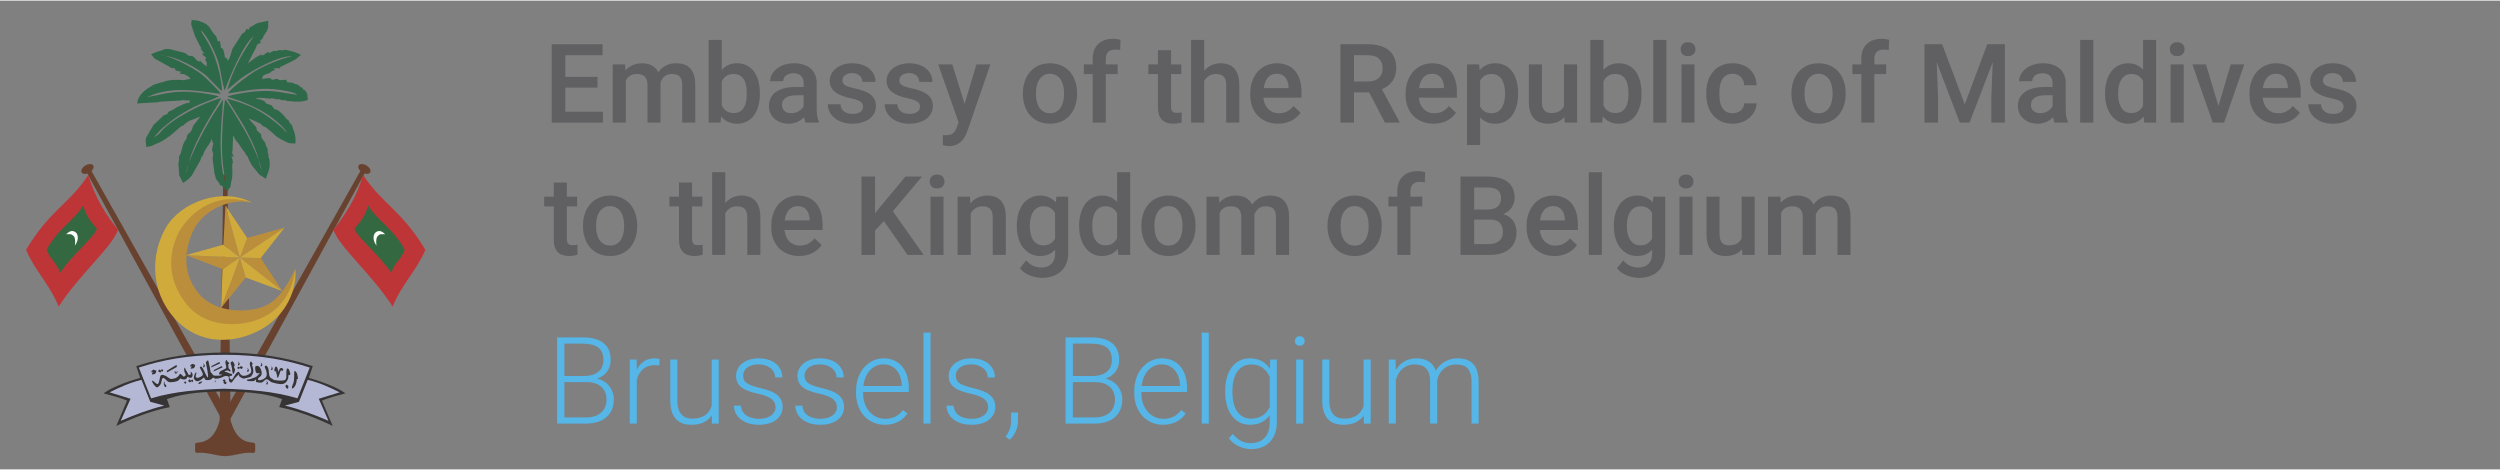 <?xml version="1.0" encoding="UTF-8"?>
<!DOCTYPE svg PUBLIC "-//W3C//DTD SVG 1.1//EN" "http://www.w3.org/Graphics/SVG/1.1/DTD/svg11.dtd">
<!-- Creator: CorelDRAW 2021 (64-Bit) -->
<svg xmlns="http://www.w3.org/2000/svg" xml:space="preserve" width="500px" height="94px" version="1.1" style="shape-rendering:geometricPrecision; text-rendering:geometricPrecision; image-rendering:optimizeQuality; fill-rule:evenodd; clip-rule:evenodd"
viewBox="0 0 500 93.75"
 xmlns:xlink="http://www.w3.org/1999/xlink"
 xmlns:xodm="http://www.corel.com/coreldraw/odm/2003">
 <rect x="0" y="0" width="500" height="93.75" fill="#808080" stroke="none"/>
 <defs>
  <style type="text/css">
   <![CDATA[
    .fil5 {fill:#FEFEFE}
    .fil7 {fill:#373435}
    .fil3 {fill:#BE3538}
    .fil2 {fill:#D0AB3B}
    .fil1 {fill:#BB8E3C}
    .fil6 {fill:#B4B8D5}
    .fil0 {fill:#69422F}
    .fil4 {fill:#336840}
    .fil8 {fill:#2E6949}
    .fil9 {fill:#606062;fill-rule:nonzero}
    .fil10 {fill:#55B6E7;fill-rule:nonzero}
   ]]>
  </style>
 </defs>
 <g id="Layer_x0020_1">
  <g id="_2699803122928">
   <polygon class="fil0" points="72.25,33.76 44.95,82.2 45.03,85.58 73.19,34.07 "/>
   <ellipse class="fil0" transform="matrix(0.212 0.126 -0.126 0.212 72.879 33.668)" rx="5.48" ry="3.29"/>
   <polygon class="fil0" points="18.12,33.76 45.42,82.2 45.34,85.58 17.18,34.07 "/>
   <ellipse class="fil0" transform="matrix(-0.212 0.126 0.126 0.212 17.492 33.668)" rx="5.48" ry="3.29"/>
   <path class="fil0" d="M45.03 34.77l-0.39 0c-0.12,16.4 -0.57,32.8 -0.71,49.2 -0.7,2.6 -2,4.28 -4.36,4.42 -0.4,0 -0.59,0.18 -0.55,0.53 0,0.31 0,0.63 0,0.94 -0.02,0.45 0.12,0.64 0.47,0.59 1.9,-0.2 3.64,0.6 5.54,0.66 1.89,-0.06 3.64,-0.86 5.54,-0.66 0.35,0.05 0.48,-0.14 0.47,-0.59 0,-0.31 0,-0.63 0,-0.94 0.03,-0.35 -0.16,-0.53 -0.55,-0.53 -2.37,-0.14 -3.66,-1.82 -4.37,-4.42 -0.13,-16.4 -0.53,-32.8 -0.64,-49.2l-0.45 0z"/>
   <polygon class="fil1" points="44.23,61.43 47.97,51.39 49.14,55.38 "/>
   <polygon class="fil1" points="56.46,58.08 47.95,51.39 52.14,51.48 "/>
   <polygon class="fil1" points="56.93,45.38 47.96,51.42 49.4,47.48 "/>
   <polygon class="fil1" points="45.09,40.99 47.97,51.4 44.68,48.81 "/>
   <polygon class="fil1" points="37.25,50.91 47.98,51.39 44.5,53.7 "/>
   <polygon class="fil2" points="44.23,61.52 47.97,51.39 44.49,53.7 "/>
   <polygon class="fil2" points="56.46,58.08 47.97,51.4 49.14,55.38 "/>
   <polygon class="fil2" points="56.94,45.37 47.97,51.39 52.14,51.48 "/>
   <polygon class="fil2" points="45.09,40.98 47.97,51.39 49.43,47.48 "/>
   <polygon class="fil2" points="37.16,50.91 47.97,51.39 44.68,48.81 "/>
   <path class="fil1" d="M50.32 40.39c-4.83,-2.65 -12.75,1.3 -14.37,5.56 -2.48,4.3 -2.99,11.04 1.51,15.38 4.49,4.35 10.27,4.92 14.66,2.5 4.4,-2.41 7.11,-6.46 6.93,-10.13 -1.84,3.61 -3.5,6.72 -7.14,7.77 -3.64,1.04 -9.38,0.66 -12.32,-3.08 -2.94,-3.73 -2.86,-7.9 -1.09,-12.06 1.77,-4.15 7.07,-6.93 11.82,-5.94z"/>
   <path class="fil2" d="M50.35 40.4c-5.72,-3.13 -14.15,-0.25 -17.19,5.03 -3.03,5.29 -3.14,12.61 1.7,18.05 4.95,5.55 12.04,5.2 17.27,2.33 5.22,-2.88 7.32,-8.16 6.92,-12.14 -0.52,4.39 -2.76,8.14 -7.08,9.96 -4.33,1.82 -11.08,1.7 -14.76,-3.02 -3.68,-4.71 -3.83,-10.06 -1.11,-14.88 3.01,-4.66 8.43,-7.42 14.25,-5.33z"/>
   <path class="fil3" d="M17.67 34.86c1.31,4.66 3.83,8.36 5.93,10.96 -1.08,3.37 -7.79,9.02 -11.87,15.38 -1.72,-4.36 -4.67,-7.06 -6.53,-11.35 4.89,-8.12 8.53,-9.04 12.47,-14.99z"/>
   <path class="fil4" d="M16.64 40.98c0.68,2.43 1.66,3.29 2.75,4.65 -0.56,1.75 -5.22,5.47 -7.34,8.78 -0.89,-2.27 -1.77,-2.32 -2.74,-4.55 2.43,-4.46 5.29,-5.61 7.33,-8.88z"/>
   <path class="fil5" d="M13.25 46.73c0.51,-0.55 1.31,-1.04 2.08,-0.2 0.51,0.92 0.09,1.84 -0.36,2.49 0.06,-0.47 0.16,-1.33 -0.17,-1.86 -0.59,-0.61 -0.78,-0.43 -1.55,-0.43z"/>
   <path class="fil3" d="M72.61 34.86c-1.31,4.66 -3.84,8.36 -5.93,10.96 1.08,3.37 7.79,9.02 11.86,15.38 1.72,-4.36 4.68,-7.06 6.54,-11.35 -4.9,-8.12 -8.54,-9.04 -12.47,-14.99z"/>
   <path class="fil4" d="M73.63 40.98c-0.68,2.43 -1.66,3.29 -2.74,4.65 0.56,1.75 5.22,5.47 7.33,8.78 0.9,-2.27 1.78,-2.32 2.74,-4.55 -2.42,-4.46 -5.28,-5.61 -7.33,-8.88z"/>
   <path class="fil5" d="M77.02 46.73c-0.51,-0.55 -1.31,-1.04 -2.07,-0.2 -0.51,0.92 -0.1,1.84 0.35,2.49 -0.06,-0.47 -0.16,-1.33 0.18,-1.86 0.58,-0.61 0.78,-0.43 1.54,-0.43z"/>
   <path class="fil6" d="M27.51 73.27l0.7 2.29c-2.35,0.67 -4.64,1.51 -6.89,2.86l4.39 1.35 -1.94 4.66c3.97,-1.74 7.32,-2.92 9.84,-3.25l-0.7 -1.56 1.74 -0.75 5.95 -0.7 5.21 -0.3 6.24 0.4 6.64 1.56 -1.9 0.94 -0.26 0.29 1.25 0.45 4.45 1.26 3.91 1.91 -0.66 -1.66 -1.35 -3.19 4.3 -1.47 -3.09 -1.58 -3.86 -1.12 0.75 -2.35 -5.29 -1.6 -9.29 -1.14 -9.59 0.45c-2.67,0.18 -5.33,0.57 -7.95,1.45l-2.6 0.8z"/>
   <path class="fil7" d="M44.9 78.15c-3.74,0.1 -7.69,0.21 -11.51,1.54 0.2,0.53 0.37,1.06 0.57,1.61 -3.76,0.74 -7.28,2.13 -10.71,3.76 0.75,-1.65 1.45,-3.45 2.16,-5.07 -1.3,-0.53 -2.98,-1 -4.7,-1.45 1.47,-1.06 3.91,-2.1 7.32,-3.09l-0.78 -2.35c5.85,-1.94 11.72,-2.72 17.65,-2.72 5.93,0 11.8,0.78 17.65,2.72l-0.78 2.35c3.4,0.99 5.85,2.03 7.32,3.09 -1.72,0.45 -3.41,0.92 -4.7,1.45 0.71,1.62 1.41,3.42 2.15,5.07 -3.42,-1.63 -6.94,-3.02 -10.7,-3.76 0.2,-0.55 0.37,-1.08 0.57,-1.61 -3.82,-1.33 -7.77,-1.44 -11.51,-1.54zm16.65 -2.31c-0.58,1.47 -1.17,2.93 -1.76,4.4 -0.92,0.24 -1.86,0.49 -2.8,0.75 3.08,0.76 5.91,1.84 8.71,3.05 -0.66,-1.47 -1.31,-2.94 -1.95,-4.41 1.39,-0.43 2.78,-0.86 4.18,-1.29 -1.95,-0.98 -4.03,-1.93 -6.38,-2.5zm-33.25 0c0.59,1.47 1.18,2.93 1.76,4.4 0.92,0.24 1.86,0.49 2.8,0.75 -3.07,0.76 -5.91,1.84 -8.71,3.05 0.67,-1.47 1.31,-2.94 1.96,-4.41 -1.39,-0.43 -2.78,-0.86 -4.19,-1.29 1.96,-0.98 4.03,-1.93 6.38,-2.5zm16.56 1.78c-4.99,0.16 -9.94,0.51 -14.64,1.92 -0.8,-2.06 -1.62,-4.11 -2.45,-6.15 4.47,-1.45 9.59,-2.54 17.09,-2.56 7.5,0.02 12.62,1.11 17.09,2.56 -0.83,2.04 -1.65,4.09 -2.45,6.15 -4.7,-1.41 -9.65,-1.76 -14.64,-1.92z"/>
   <path class="fil7" d="M59.42 74.61c0,0 -0.58,-1.17 -0.58,-0.06 0,1.12 -0.02,1.73 -0.3,2.27 -0.27,0.55 -0.21,1.06 0.28,0.51 0.49,-0.55 0.53,-1.45 0.53,-1.45 0,0 -0.08,-0.31 0.15,-0.19 0.24,0.12 -0.08,-0.9 -0.08,-1.08zm-2.07 2.14c0,0 -0.43,0.29 -0.14,0.66 0.3,0.37 0.43,0.16 0.45,-0.08 0.02,-0.23 0,-0.33 -0.13,-0.39 -0.14,-0.06 -0.24,-0.1 -0.18,-0.19zm0.43 -2.98c0,0 -0.41,-0.61 -0.49,0.27 -0.08,0.89 0.1,1.51 -0.27,1.81 -0.38,0.29 -2.37,0.11 -2.45,-0.12 -0.08,-0.24 -0.7,0.02 -0.78,-1.26 -0.08,-1.27 -0.39,-1.29 -0.43,-1.4 -0.04,-0.12 -0.57,-0.12 -0.36,0.37 0.22,0.49 0.45,1 0.3,1.64 -0.16,0.65 -1.74,1.12 -1.71,0.65 0.04,-0.47 0.79,-0.47 0.75,-1.26 -0.04,-0.78 -0.45,-1.25 -0.57,-1.33 -0.12,-0.07 -0.74,-0.25 -0.74,0.26 0,0.51 0.1,1.17 0.47,1.13 0.37,-0.04 0.64,-0.09 0.39,0.08 -0.26,0.18 -0.47,0.61 -0.9,0.75 -0.43,0.13 -1.06,0.41 -1.47,0.43 -0.41,0.02 0.04,0.29 0.06,0.29 0.02,0 1.13,0.1 1.31,-0.04 0.18,-0.14 0.27,-0.39 0.33,-0.18 0.06,0.22 -0.13,0.36 0.02,0.42 0.16,0.05 0.82,0.21 1.14,0.09 0.31,-0.11 0.66,-0.64 0.96,-0.64 0.29,0 0.76,0.55 1.01,0.6 0.26,0.06 1.57,0.51 2.29,0.32 0.73,-0.2 0.98,-1.02 1.02,-1.22 0.04,-0.19 -0.06,-0.58 0.12,-0.54 0.18,0.04 0.33,-0.12 0.27,-0.38 -0.06,-0.25 -0.27,-0.74 -0.27,-0.74zm-2.72 -0.51c0,0 -0.43,0.92 0,0.9 0.43,-0.02 0.08,-0.04 0.21,0.35 0.14,0.4 0.18,0.55 0.14,0.75 -0.04,0.19 0.2,0.21 0.28,-0.02 0.07,-0.24 0.33,-0.82 0.35,-1 0.02,-0.18 0.25,-0.39 0.27,-0.25 0.02,0.13 0.43,0.05 0.31,-0.26 -0.11,-0.31 -0.45,-0.39 -0.68,-0.06 -0.24,0.34 -0.25,0.79 -0.31,0.47 -0.06,-0.31 -0.18,-1.19 -0.57,-0.88zm-20.1 0.88c0,0 -0.18,0.24 0,0.24 0.18,0 0.04,-0.02 0.1,0.08 0.06,0.11 0.06,0.15 0.06,0.21 -0.02,0.06 0.07,0.06 0.09,0 0.04,-0.06 0.16,-0.23 0.16,-0.27 0,-0.04 0.1,-0.12 0.12,-0.08 0,0.04 0.17,0.02 0.11,-0.06 -0.03,-0.1 -0.17,-0.12 -0.27,-0.02 -0.1,0.1 -0.12,0.22 -0.14,0.14 -0.02,-0.1 -0.07,-0.34 -0.23,-0.24zm19.24 -1.03c0,0 0.39,0.19 0.33,0.54 -0.06,0.36 -0.33,0.26 -0.31,0.16 0.02,-0.1 -0.04,-0.25 0.1,-0.27 0.13,-0.02 -0.12,-0.43 -0.12,-0.43zm-0.96 2.89c0,0 0.39,0.2 0.33,0.55 -0.06,0.35 -0.33,0.25 -0.31,0.16 0.02,-0.1 -0.04,-0.26 0.1,-0.28 0.13,-0.02 -0.12,-0.43 -0.12,-0.43zm-1.12 -3.64c0,0 0.39,0.2 0.34,0.55 -0.06,0.35 -0.34,0.25 -0.32,0.16 0.02,-0.1 -0.04,-0.26 0.1,-0.28 0.14,-0.02 -0.12,-0.43 -0.12,-0.43zm-2.7 1.1c0,0 0.39,0.19 0.34,0.55 -0.06,0.35 -0.34,0.25 -0.32,0.15 0.02,-0.1 -0.04,-0.25 0.1,-0.27 0.14,-0.02 -0.12,-0.43 -0.12,-0.43zm-1.84 -1.29c0,0 0.39,0.19 0.34,0.54 -0.06,0.36 -0.34,0.26 -0.32,0.16 0.02,-0.1 -0.04,-0.25 0.1,-0.27 0.14,-0.02 -0.12,-0.43 -0.12,-0.43zm-14.66 3.91c0,0 -0.31,0.43 -0.07,0.94 0.25,0.47 0.48,0.21 0.43,0.08 -0.06,-0.14 -0.1,-0.37 -0.26,-0.35 -0.15,0.03 -0.1,-0.67 -0.1,-0.67zm10.02 -0.2c0,0 0.22,0.1 0.18,0.3 -0.02,0.19 -0.18,0.13 -0.16,0.1 0,-0.06 -0.02,-0.14 0.04,-0.16 0.08,-0.02 -0.06,-0.24 -0.06,-0.24zm-2.32 -3.32c0,0 0.39,0.19 0.33,0.55 -0.06,0.35 -0.33,0.25 -0.32,0.15 0.02,-0.1 -0.03,-0.25 0.1,-0.27 0.14,-0.02 -0.11,-0.43 -0.11,-0.43zm9.57 -0.41c0,0 -0.36,0.21 -0.18,0.8 0.18,0.59 0.33,1.11 0.18,1.43 -0.16,0.31 -1.28,0.9 -1.84,0.56 -0.57,-0.33 -0.43,-1.09 -1.02,-0.48 -0.59,0.6 -0.8,1.54 -1.1,1.29 -0.29,-0.26 -0.33,-0.04 -0.33,-0.49 0,-0.45 0.23,-0.08 0.37,-0.2 0.14,-0.12 0.31,-0.41 0.06,-0.41 -0.25,0 -0.61,-0.16 -0.82,-0.27 -0.22,-0.12 -0.98,-0.18 -0.33,-0.36 0.64,-0.17 0.62,0.14 0.78,0.16 0.15,0.02 0.19,-0.04 0.12,-0.25 -0.08,-0.22 -0.42,-0.26 -0.4,-0.65 0.02,-0.39 -0.07,-0.35 -0.07,-0.47 0,-0.12 -0.04,0.06 0.17,-0.14 0.22,-0.19 -0.1,-0.27 -0.19,-0.41 -0.1,-0.13 -0.38,-0.52 -0.4,-0.35 -0.01,0.18 -0.19,0.37 -0.07,0.74 0.11,0.38 0.19,0.65 0.09,0.85 -0.09,0.19 -0.99,0.47 -1.17,0.66 -0.18,0.2 -0.35,0.55 -0.14,0.59 0.22,0.04 0.16,0 0.45,0.04 0.3,0.04 -0.25,0.21 -0.56,0.21 -0.32,0 -1.18,0.12 -1.3,-0.27 -0.11,-0.39 -0.33,0 -0.45,-0.9 -0.11,-0.9 -0.19,-0.8 -0.31,-1.55 -0.12,-0.74 -0.53,0.08 -0.55,0.04 -0.02,-0.04 0.26,1.51 0.32,1.76 0.05,0.26 0.25,1.59 0,1.26 -0.26,-0.34 -0.67,-1.28 -0.75,-1.45 -0.08,-0.18 -0.37,-0.65 -0.43,-0.67 -0.06,-0.02 -0.51,-0.11 -0.29,0.32 0.21,0.43 0.8,1.21 0.39,1.5 -0.41,0.3 -0.8,0.43 -0.96,0.41 -0.16,-0.02 -0.41,-0.17 -0.31,-0.45 0.1,-0.27 0.25,-0.84 0,-0.6 -0.26,0.23 -0.45,1.01 -0.36,1.21 0.1,0.2 0.42,0.69 1,0.45 0.59,-0.23 0.88,-0.74 1.04,-0.65 0.16,0.1 0.06,0.38 0.35,0.45 0.3,0.08 0.92,0.08 1.22,-0.27 0.29,-0.35 0.51,-0.04 0.54,0 0.04,0.04 0.85,0.08 1.59,-0.31 0.74,-0.39 0.98,-0.14 1.08,-0.14 0.09,0 0.19,0.22 0.17,0.67 -0.02,0.45 0.39,0.66 0.55,0.58 0.16,-0.08 0.35,-0.66 1.08,-1.31 0.72,-0.64 0.33,-0.21 0.39,-0.04 0.06,0.18 0.72,0.59 0.98,0.55 0.25,-0.04 1.48,-0.31 1.48,-0.47 0,-0.16 0.53,-0.39 0.38,-1.37 -0.16,-0.98 -0.32,-0.82 -0.28,-0.92 0.04,-0.1 0.49,0.02 -0.17,-0.68zm-3.68 -0.02c0,0 -0.55,0.13 -0.34,0.54 0.22,0.42 0.3,1.59 0.3,1.49 0,-0.1 0.08,1.02 0.41,0.18 0.33,-0.84 0,-0.61 -0.06,-0.98 -0.06,-0.37 0.19,-0.22 0.08,-0.61 -0.12,-0.39 -0.39,-0.62 -0.39,-0.62zm1.33 1.23l-0.2 -0.18 -0.19 0.3 0.27 0.23 0.23 -0.21 0.42 0.17 0.21 -0.31 -0.35 -0.29 -0.39 0.29zm-3.98 -1.08l-1.52 0.79 -0.12 0.31 1.82 -0.84 -0.18 -0.26zm0.47 0.81l-1.52 0.78 -0.12 0.31 1.82 -0.84 -0.18 -0.25zm-5.89 -0.45l0.61 0.21c0,0 -0.1,0.65 -0.37,0.69 -0.28,0.03 -0.69,0.21 -0.47,-0.16 0.21,-0.37 0.04,-0.37 -0.02,-0.24 -0.06,0.14 -0.24,-0.07 -0.1,-0.21 0.14,-0.14 0.35,-0.29 0.35,-0.29zm-7.77 1.15l0.61 0.22c0,0 -0.1,0.64 -0.37,0.68 -0.28,0.04 -0.69,0.22 -0.47,-0.16 0.21,-0.37 0.04,-0.37 -0.02,-0.23 -0.06,0.14 -0.24,-0.08 -0.1,-0.22 0.14,-0.13 0.35,-0.29 0.35,-0.29zm14.27 1.98c0,0 -0.59,0.06 -0.31,0.27 0.27,0.22 0.02,0.22 0.06,0.35 0.04,0.14 0.43,0.49 0.54,0.24 0.12,-0.26 0.12,-0.35 -0.02,-0.35 -0.13,0 -0.19,-0.1 -0.13,-0.22 0.06,-0.12 -0.14,-0.29 -0.14,-0.29zm-4.62 0.39c0,0 -0.55,0.14 -0.6,0.31 -0.06,0.18 0,0.31 0.31,0.14 0.31,-0.18 0.59,-0.47 0.29,-0.45zm-2.27 -0.26l-0.17 -0.19 -0.26 0.37 0.39 0.31 0.26 -0.27 0.23 0.19 0.16 -0.27 -0.18 -0.27 -0.31 0.21 -0.12 -0.08zm-6.03 -1.99l-0.21 -0.16 -0.18 0.41 0.45 0.24 0.2 -0.32 0.25 0.14 0.1 -0.29 -0.22 -0.24 -0.27 0.28 -0.12 -0.06zm6.07 0.27c0,0 0.14,0.31 0.06,0.51 -0.08,0.2 -0.47,0.25 -0.51,0.02 -0.04,-0.24 -0.55,-0.84 -0.59,-1.15 -0.04,-0.32 -0.23,-0.04 -0.23,0.17 0,0.22 0.08,0.61 0.19,0.76 0.12,0.16 0.18,0.49 0.02,0.59 -0.15,0.1 -0.29,0.18 -0.41,0.04 -0.11,-0.14 -0.58,-0.68 -0.7,-0.39 -0.12,0.29 -0.61,0.78 -1,0.82 -0.39,0.04 -0.65,0.3 -1.17,-0.1 -0.53,-0.39 -1.53,-0.98 -1.71,-0.27 -0.17,0.7 -0.25,1.92 -0.84,1.37 -0.59,-0.55 -0.98,-0.78 -0.72,-0.24 0.25,0.55 0.78,1.16 1.02,1.02 0.23,-0.13 0.64,-0.43 0.76,-1 0.12,-0.56 0.17,-1.23 0.78,-0.64 0.61,0.59 0.63,0.7 1.61,0.59 0.97,-0.12 1.09,-0.38 1.25,-0.55 0.16,-0.18 0.1,-0.2 0.53,-0.02 0.43,0.17 0.9,0 0.96,-0.28 0.05,-0.27 0.33,-0.23 0.33,-0.11 0,0.11 0.57,0.23 0.72,-0.08 0.16,-0.31 0.12,-0.82 -0.35,-1.06zm-2.99 -1.21l-1.75 1.07 0.06 0.32 1.94 -1.08 0.02 -0.39 -0.27 0.08zm1.87 3.19l-0.17 0.27 0.35 0.22 0.12 -0.39 -0.3 -0.1z"/>
   <path class="fil8" d="M46.45 33.52l0 0zm-3.77 -5.08l0 0zm7.05 -4.92l0 0zm-11.63 -7.87l0 0zm3.27 -2.45l0 0zm8.2 -0.66l0 0zm-9.84 -0.33l0 0zm14.1 -1.64l0 0zm-9.39 7.45c-0.21,-2.34 -0.72,-4.62 -1.49,-6.73 -1.04,-2.83 -2.22,-4.07 -2.82,-5.39 0.43,0.27 0.81,0.85 1.07,1.24 0.31,0.44 0.56,0.84 0.81,1.33 2.56,4.96 1.7,5.23 2.92,9.51 1,-2.74 3.71,-9.3 5.83,-10.85 -2.26,3.33 -4.15,6.5 -5.3,10.67l2.81 -2.3c2.2,-1.6 7.83,-4.66 10.16,-4.34 -1.95,0.27 -5.76,1.95 -7.34,2.9 -1.15,0.7 -4.83,3.31 -5.48,4.5 3.94,-0.55 6.59,-1.38 10.84,-0.63 0.85,0.15 2.41,0.36 3,0.91 -2.69,-0.34 -4.32,-0.89 -7.26,-0.76 -2.07,0.1 -4.74,0.48 -6.72,1.08 1.12,0.49 2.38,0.8 3.55,1.3 2.23,0.94 4.32,2.01 6.12,3.55 1.31,1.12 1.25,1 2.32,2.46 -0.49,-0.34 -0.78,-0.8 -1.26,-1.22 -3.4,-2.9 -6,-4.42 -10.8,-5.65 0.93,1.71 2.38,3.52 4.09,6.79 2.68,5.13 1.93,5.33 2.83,7.5 -0.23,-1.66 -2.25,-5.99 -3.14,-7.53 -0.74,-1.28 -3.12,-5.33 -4.1,-6.57 -0.42,0.95 -0.69,7.36 -0.69,8.81 -0.01,4.73 0.5,5.27 0.76,8.55l-0.13 -0.82c-0.71,-2.27 -0.88,-5.21 -0.9,-7.56 -0.03,-3.12 0.32,-6 0.5,-9.03 -0.68,1.1 -1.52,2.27 -2.24,3.47 -1.73,2.87 -4.7,8.39 -5.24,11.49 0.13,-0.25 0.86,-3.25 1.22,-4.19 1.13,-2.9 2.22,-4.79 3.73,-7.41 0.64,-1.1 1.61,-2.43 2.14,-3.59 -3.56,0.86 -9.82,4.12 -11.93,6.57 -0.41,0.48 -0.94,0.99 -1.49,1.25 1.32,-1.77 3.65,-3.58 5.86,-4.9 3.47,-2.07 4.87,-2.14 7.15,-3.3 -2.32,-0.54 -4.85,-0.95 -7.36,-0.91 -2.89,0.04 -4.47,0.65 -7.1,1.09l1.58 -0.65c4.73,-1.42 8.63,-0.6 13.2,-0.01 -0.3,-0.65 -3.03,-3.25 -3.73,-3.84 -1.66,-1.38 -7.29,-4.27 -8.25,-3.77 2.39,-0.32 8.12,2.73 9.72,4.6l1.78 1.82c0.14,0.15 0.18,0.2 0.37,0.33 0.35,0.26 -0.2,-0.03 0.41,0.23zm-3.07 -4.82c-0.31,-0.22 -1.11,-0.85 -1.31,-1.15l-0.33 0.16c-0.84,-0.56 -0.86,-1.14 -1.56,-1.16 -0.57,-0.02 0.36,0.05 -0.14,0.02 -0.67,-0.04 -0.52,-0.55 -1.67,-0.76 -1.26,-0.23 -2.79,-0.98 -3.69,-0.49 -0.42,0.22 -1.22,0.32 -2.12,0.75 -0.1,0.05 0.07,0.03 -0.32,0.17l0.66 0.81c0.02,0.02 0.07,0.05 0.09,0.07l2.92 1.61c0.27,0.15 0.1,0.29 1.08,0.29 0.01,0.03 0.01,0.05 0.01,0.08 0.03,0.38 0.29,0.51 1.14,0.58 0.11,0.31 0.1,-0.23 -0.17,0.49 0.15,0 0.53,-0.02 0.66,0 0.43,0.07 1.33,0.58 1.48,0.98l-0.99 0.17c-0.03,0.01 -0.07,0.03 -0.1,0.04 -0.04,0.01 -0.08,0.02 -0.11,0.03 -0.62,0.1 0.08,0.01 -0.48,-0.02 -1.13,-0.06 -2.64,-0.06 -3.6,0.34 -0.02,0.01 -0.06,0.03 -0.08,0.04 -0.22,0.07 -0.17,0.03 -0.36,0.07 -0.26,0.07 -0.16,0.04 -0.39,0.11l-1.25 0.39c-0.39,0.2 0.03,0.01 -0.3,0.2 -1.37,0.79 -2.85,1.79 -3,3.55l3.84 -0.23c0.85,-0.05 0.01,0.02 0.7,-0.13l3.87 -0.22c0.53,0.05 0.01,-0.03 0.72,-0.09 0.39,-0.04 0.67,0.18 1.36,0.02l0 0.49c-0.44,0.03 -0.51,0.07 -0.96,0.19l-1.69 0.76c-0.03,0.02 -0.07,0.05 -0.1,0.07 -0.77,0.59 -1.28,0.63 -1.47,0.81 -0.27,0.25 -0.01,0.32 -0.47,0.53 -0.46,0.21 -0.49,0.04 -0.82,0.47l-1.73 1.64 -1.41 2.44c-0.11,0.26 -0.08,0.13 -0.12,0.37 -0.08,0.54 0.08,0.84 0.08,1.57 1.3,-0.11 1.58,-0.52 2.61,-0.87l1.03 -0.57c0.74,-0.46 0.67,-0.59 1.03,-0.69l2.29 -1.97c0.31,-0.18 0.24,0.08 0.93,-0.63l0.59 -0.41c0.04,-0.02 0.08,-0.04 0.11,-0.05l2.23 -0.88c-0.34,0.52 -0.77,0.99 -1.15,1.48 -0.6,0.76 -0.39,1.04 -0.77,1.52 -0.21,0.26 -0.45,0.36 -0.64,0.68 -0.27,0.48 -0.03,0.17 -0.15,0.58 -0.17,0.59 -0.45,0.36 -0.88,1.88l-0.28 1.07c0,0.03 -0.01,0.07 -0.02,0.1l-0.26 0.52c-0.07,0.12 -0.1,-0.02 -0.13,0.37l0.03 0.24c0,0.02 0.01,0.06 0.01,0.08 -0.01,0.54 -0.1,0.33 -0.14,0.94l0.17 2.31 0.77 1.51c0.78,-0.52 1.13,-0.76 1.77,-1.53l1.7 -3.04c0.14,-0.31 0.11,-0.43 0.23,-0.65 0.37,-0.65 -0.11,0.51 0.32,-0.43 0.17,-0.39 0.05,-0.3 0.27,-0.72 0.36,-0.7 1.25,-1.73 1.45,-2.48l0.11 0.46c0.12,0.41 -0.34,0.17 0.21,0.36 -0.05,0.64 -0.35,1.09 -0.24,1.58 0,0.03 0.02,0.08 0.03,0.11l0.09 0.22c0.15,0.53 0.04,0.42 -0.01,0.9 -0.1,1 0.3,2.05 0.3,3.25 0.02,0.02 0.06,0 0.07,0.03l0.26 1.1c0.21,0.37 0.63,0.6 0.82,1.28 0.49,0.12 0.45,0.2 1.04,0.74l0.26 0.3 0.33 0.17c0.13,-1.11 0.38,0.17 0.6,-1.84l0.05 -0.19c0.27,-0.87 0.19,-1.88 0.17,-2.57l-0.01 -1.04c0,-0.01 0.24,0.46 0.1,-0.49 -0.07,-0.41 -0.13,-0.51 -0.25,-0.76 0.26,-0.13 -0.3,-0.17 0.49,0 -0.46,-0.87 -0.39,-0.75 -0.27,-1.28l0.11 -2.99c0.3,0.35 0.29,0.65 0.5,0.93l0.12 0.12c0.63,0.65 1.15,1.73 1.44,2 0.51,0.46 0.2,0.43 0.55,0.85 0.4,0.5 -0.12,-0.61 0.61,1.07l0.51 0.97c0.02,0.03 0.06,0.06 0.08,0.09l1.31 1.64c0.17,0.18 -0.01,0.05 0.34,0.29 0.6,0.42 -0.52,-0.31 0.24,0.14l0.85 0.59c0.25,-0.92 0.96,-1.97 0.73,-3.77 -0.05,-0.38 -0.2,-0.46 -0.23,-0.68 0,-0.02 0,-0.06 0,-0.08 0,-0.02 0.01,-0.06 0.02,-0.08 0.02,-0.93 -0.2,-0.24 -0.17,-0.98 0,-0.02 0.02,-0.06 0.02,-0.08 0.03,-0.71 -0.17,-0.37 -0.41,-1.19 -0.21,-0.72 0.08,-0.1 -0.66,-1.13 -0.6,-0.83 0.27,-0.5 -0.74,-1.39 -0.9,-0.78 0.06,-0.41 -0.8,-1.32 -0.39,-0.41 -0.91,-0.99 -1.2,-1.43l2.34 1.08c0.61,0.35 -0.09,0.27 0.84,0.63 0.24,0.09 0.1,-0.03 0.35,0.18l1.34 1.11c0.92,0.91 0.61,0.56 1.57,1.19l1.44 0.72c0.75,0.24 0.67,0.01 1.46,0.17 0.08,-0.93 0.06,-1.54 -0.28,-2.49 -0.04,-0.1 -0.18,-0.48 -0.18,-0.48l-0.11 -0.41c-0.19,-0.63 -0.33,-0.36 -0.6,-0.87 -0.02,-0.04 -0.04,-0.14 -0.06,-0.17l-0.09 -0.17c-0.3,-0.4 -0.3,-0.03 -0.77,-0.78l-0.5 -0.55c-1.68,-1.62 -1.27,-0.37 -1.94,-1.44 -0.3,-0.49 -0.57,-0.37 -1.1,-0.6 -1.09,-0.48 0.27,0.17 -0.52,-0.49 -0.31,-0.26 -1.33,-0.55 -1.88,-0.56 0.51,-0.33 2.85,0.02 2.96,0.01l0.26 -0.05c0.54,-0.06 0.52,0.14 1.21,0.2 0.19,-0.11 -0.06,-0.16 0.73,0.09 0.6,0.2 0.44,0.04 0.74,0.06 0.76,0.07 -0.14,0.15 0.74,0.19 0.02,0 0.06,-0.01 0.08,-0.01l0.55 0.06c0.79,0.1 2.05,0.11 2.83,-0.13 0.06,-0.02 0.35,-0.12 0.43,-0.15l-0.11 -1.18c-0.54,-1.24 -0.86,-0.62 -0.93,-1.12 -0.05,-0.37 0.02,0.16 -0.71,-0.55 -0.5,-0.48 -0.82,-0.15 -1.18,-0.57l-1.2 -0.13c-0.02,-0.02 -0.03,-0.08 -0.03,-0.06l-0.14 -0.43c-0.57,0 -1.25,0.14 -1.46,0.06 -0.62,-0.22 0.6,-0.13 -0.52,-0.23l-0.8 0.17c-0.77,-0.26 -0.04,-0.08 -0.26,-0.2 -0.59,-0.32 -0.99,0.03 -1.88,0.03 0.46,-0.67 -0.08,-0.43 0.53,-0.78 0.04,-0.03 0.17,-0.08 0.21,-0.1l0.74 -0.27c0.43,-0.19 0.12,-0.04 0.29,-0.15l0.17 -0.18c0.02,-0.01 0.06,-0.04 0.07,-0.05 0.4,-0.25 0.37,-0.01 0.59,-0.31 0.18,-0.23 -1.2,-0.29 1.01,-0.29 0.14,-0.38 0.02,-0.22 0.52,-0.46 0.03,-0.02 0.08,-0.03 0.11,-0.05l0.23 -0.1c0.04,-0.02 0.08,-0.04 0.11,-0.06 0.72,-0.39 2.01,-0.92 2.55,-1.37 0.63,-0.52 -0.07,-0.18 0.58,-0.42l0 -0.32c-0.59,-0.14 -0.34,-0.25 -1.69,-0.61 -2.2,-0.58 -0.86,-0.11 -2.25,-0.22 -0.02,0 -0.06,-0.01 -0.08,-0.01 -0.67,-0.03 -0.36,0.2 -1.06,0.18 -0.32,-0.01 0.34,-0.2 -0.34,0.01 -0.29,0.09 -0.57,0.32 -0.81,0.48l0 -0.32c-0.88,0.2 -0.63,0.42 -1.15,0.63 -0.93,0.39 0.38,-0.51 -0.98,0.17 -0.81,0.4 -1.39,0.99 -2.13,1.49l1.66 -3.2c0.11,-0.19 -0.07,-0.62 0.96,-0.9 -0.25,-0.68 -0.38,-0.05 0.28,-0.83 0.17,-0.21 0.03,-0.04 0.14,-0.25 0.01,-0.02 0.02,-0.07 0.02,-0.09 0.44,-0.93 0.66,-0.75 0.94,-1.71 0.15,-0.54 0.05,-0.28 0.05,-0.74l0.05 -0.8 -2.09 0.45c-0.8,0.25 -0.78,0.54 -1.27,0.68 -0.01,0.01 -0.05,0.01 -0.06,0.01 -0.02,0.01 -0.06,0.02 -0.07,0.03 -0.79,0.49 0.06,0.83 -0.94,0.47 -0.28,1.05 -0.68,0.52 -1.08,1.37l-1.31 2.06c-0.71,0.73 -0.6,2.39 -1.38,2.96 -0.01,-0.4 -0.01,-0.5 -0.32,-0.64l-0.17 -0.02c-0.03,-0.3 -0.14,-0.92 -0.23,-1.26 -0.1,-0.38 -0.15,-0.51 -0.44,-0.66l-0.15 -0.04c0,-0.79 -0.11,-0.68 -0.16,-1.32l-0.44 0c-0.01,0 -0.04,0.01 -0.06,0 -0.01,-0.63 -0.37,-1.1 -0.52,-1.25 -0.98,-0.97 -0.8,-1.99 -2.78,-2.64l-0.27 -0.11c-0.25,-0.1 -0.18,-0.08 -0.29,-0.1l-1.38 -0.16c0.2,0.94 0,0.2 -0.03,0.6l0.04 0.43c0.01,0.02 0.02,0.07 0.02,0.09l0.63 1.89c0.02,0.04 0.05,0.15 0.06,0.18l1.04 2.1c0.88,1.07 -0.54,-0.26 0.5,0.99 1.02,1.23 -0.83,-0.28 0.15,0.81 0.3,0.33 0.38,0.21 0.51,0.42 0.24,0.42 0.09,-0.14 0,0.17 -0.01,0.02 -0.06,0.08 -0.07,0.1 -0.19,0.31 0.25,0.7 0.26,0.77l-0.04 0.33c-0.01,0.3 -0.08,-0.06 0.04,0.47z"/>
  </g>
  <polygon class="fil9" points="119.5,17.4 113.06,17.4 113.06,22.22 120.59,22.22 120.59,24.4 110.34,24.4 110.34,8.72 120.51,8.72 120.51,10.92 113.06,10.92 113.06,15.25 119.5,15.25 "/>
  <path id="_1" class="fil9" d="M125.01 12.75l0.08 1.22c0.39,-0.46 0.86,-0.81 1.42,-1.06 0.55,-0.25 1.2,-0.38 1.94,-0.38 0.71,0 1.35,0.15 1.9,0.43 0.57,0.28 1,0.74 1.3,1.36 0.38,-0.55 0.88,-0.98 1.47,-1.3 0.59,-0.33 1.29,-0.49 2.1,-0.49 0.61,0 1.14,0.08 1.62,0.24 0.47,0.17 0.87,0.42 1.2,0.77 0.33,0.35 0.57,0.8 0.75,1.34 0.18,0.55 0.26,1.2 0.26,1.97l0 7.55 -2.61 0 0 -7.56c0,-0.43 -0.05,-0.78 -0.15,-1.06 -0.09,-0.27 -0.23,-0.49 -0.42,-0.66 -0.18,-0.17 -0.4,-0.28 -0.65,-0.35 -0.26,-0.06 -0.55,-0.1 -0.87,-0.1 -0.6,0 -1.08,0.17 -1.46,0.49 -0.38,0.32 -0.64,0.73 -0.79,1.25 0,0.04 0,0.07 0,0.11 0.01,0.04 0.01,0.08 0.01,0.12l0 7.76 -2.62 0 0 -7.53c0,-0.41 -0.04,-0.75 -0.14,-1.03 -0.1,-0.28 -0.24,-0.51 -0.42,-0.68 -0.19,-0.17 -0.41,-0.29 -0.66,-0.37 -0.26,-0.07 -0.55,-0.12 -0.87,-0.12 -0.57,0 -1.03,0.12 -1.39,0.35 -0.36,0.23 -0.64,0.54 -0.84,0.94l0 8.44 -2.62 0 0 -11.65 2.46 0z"/>
  <path id="_2" class="fil9" d="M151.97 18.69c0,0.87 -0.1,1.66 -0.3,2.38 -0.2,0.73 -0.49,1.35 -0.87,1.87 -0.38,0.53 -0.85,0.94 -1.42,1.23 -0.57,0.3 -1.22,0.45 -1.96,0.45 -0.71,0 -1.33,-0.13 -1.85,-0.39 -0.52,-0.25 -0.97,-0.62 -1.34,-1.09l-0.13 1.26 -2.37 0 0 -16.54 2.62 0 0 6.01c0.37,-0.43 0.8,-0.76 1.3,-0.99 0.5,-0.23 1.08,-0.35 1.75,-0.35 0.75,0 1.41,0.15 1.98,0.44 0.57,0.29 1.04,0.7 1.43,1.22 0.38,0.53 0.67,1.15 0.86,1.88 0.2,0.73 0.3,1.53 0.3,2.4l0 0.22zm-2.62 -0.22c0,-0.51 -0.05,-1 -0.13,-1.46 -0.08,-0.46 -0.22,-0.86 -0.42,-1.2 -0.2,-0.35 -0.47,-0.62 -0.8,-0.83 -0.34,-0.2 -0.76,-0.31 -1.26,-0.31 -0.61,0 -1.11,0.14 -1.5,0.41 -0.38,0.27 -0.68,0.63 -0.89,1.08l0 4.8c0.21,0.45 0.51,0.82 0.9,1.1 0.39,0.28 0.89,0.42 1.51,0.42 0.48,0 0.89,-0.1 1.22,-0.29 0.33,-0.2 0.6,-0.47 0.8,-0.81 0.21,-0.34 0.35,-0.74 0.44,-1.2 0.08,-0.46 0.13,-0.96 0.13,-1.49l0 -0.22z"/>
  <path id="_3" class="fil9" d="M161.12 24.4c-0.08,-0.14 -0.14,-0.3 -0.18,-0.49 -0.05,-0.18 -0.09,-0.38 -0.13,-0.6 -0.17,0.18 -0.36,0.35 -0.57,0.51 -0.22,0.16 -0.45,0.29 -0.7,0.41 -0.26,0.12 -0.53,0.21 -0.83,0.28 -0.3,0.07 -0.62,0.11 -0.95,0.11 -0.58,0 -1.12,-0.09 -1.61,-0.27 -0.49,-0.18 -0.9,-0.42 -1.25,-0.73 -0.35,-0.31 -0.62,-0.68 -0.82,-1.11 -0.2,-0.42 -0.3,-0.88 -0.3,-1.37 0,-0.63 0.12,-1.18 0.36,-1.66 0.24,-0.48 0.58,-0.88 1.03,-1.21 0.46,-0.32 1.01,-0.57 1.66,-0.74 0.66,-0.17 1.41,-0.25 2.25,-0.25l1.65 0 0 -0.76c0,-0.61 -0.17,-1.09 -0.51,-1.45 -0.34,-0.36 -0.85,-0.55 -1.54,-0.55 -0.31,0 -0.59,0.05 -0.84,0.13 -0.25,0.08 -0.46,0.19 -0.64,0.33 -0.17,0.14 -0.31,0.31 -0.41,0.5 -0.1,0.2 -0.14,0.41 -0.14,0.63l-2.62 0c0,-0.46 0.11,-0.91 0.34,-1.33 0.23,-0.43 0.55,-0.81 0.96,-1.14 0.42,-0.34 0.92,-0.6 1.52,-0.81 0.59,-0.19 1.25,-0.3 1.98,-0.3 0.65,0 1.26,0.09 1.81,0.26 0.55,0.16 1.03,0.42 1.43,0.75 0.41,0.33 0.72,0.75 0.94,1.25 0.22,0.5 0.33,1.08 0.33,1.75l0 5.17c0,1.05 0.15,1.88 0.44,2.5l0 0.19 -2.66 0zm-2.88 -1.89c0.3,0 0.58,-0.03 0.85,-0.11 0.26,-0.08 0.49,-0.19 0.71,-0.32 0.21,-0.13 0.39,-0.28 0.55,-0.44 0.16,-0.17 0.28,-0.34 0.38,-0.52l0 -2.19 -1.41 0c-0.97,0 -1.7,0.17 -2.19,0.5 -0.49,0.34 -0.73,0.82 -0.73,1.44 0,0.23 0.04,0.45 0.12,0.65 0.08,0.2 0.2,0.38 0.35,0.53 0.16,0.14 0.35,0.26 0.58,0.34 0.23,0.08 0.49,0.12 0.79,0.12z"/>
  <path id="_4" class="fil9" d="M172.61 21.23c0,-0.18 -0.03,-0.36 -0.09,-0.52 -0.06,-0.16 -0.18,-0.31 -0.36,-0.45 -0.18,-0.14 -0.43,-0.27 -0.76,-0.39 -0.33,-0.13 -0.75,-0.24 -1.27,-0.35 -0.63,-0.13 -1.2,-0.29 -1.71,-0.48 -0.51,-0.2 -0.95,-0.43 -1.32,-0.71 -0.37,-0.27 -0.65,-0.6 -0.85,-0.97 -0.21,-0.38 -0.31,-0.81 -0.31,-1.3 0,-0.47 0.1,-0.92 0.31,-1.34 0.21,-0.43 0.51,-0.81 0.9,-1.13 0.39,-0.32 0.86,-0.58 1.42,-0.77 0.56,-0.19 1.18,-0.29 1.87,-0.29 0.72,0 1.37,0.1 1.95,0.29 0.58,0.19 1.07,0.45 1.47,0.79 0.4,0.33 0.71,0.72 0.92,1.18 0.22,0.45 0.32,0.94 0.32,1.46l-2.62 0c0,-0.22 -0.04,-0.44 -0.13,-0.65 -0.08,-0.22 -0.21,-0.4 -0.38,-0.57 -0.18,-0.16 -0.39,-0.29 -0.64,-0.39 -0.26,-0.1 -0.55,-0.15 -0.89,-0.15 -0.33,0 -0.62,0.05 -0.86,0.13 -0.25,0.08 -0.45,0.19 -0.61,0.32 -0.16,0.13 -0.28,0.29 -0.36,0.46 -0.08,0.18 -0.12,0.36 -0.12,0.56 0,0.19 0.03,0.37 0.11,0.52 0.07,0.15 0.2,0.28 0.38,0.4 0.18,0.12 0.43,0.24 0.74,0.34 0.3,0.11 0.69,0.21 1.16,0.31 0.68,0.14 1.28,0.31 1.81,0.51 0.54,0.19 0.99,0.43 1.36,0.71 0.37,0.28 0.65,0.61 0.85,0.99 0.19,0.38 0.29,0.83 0.29,1.35 0,0.52 -0.11,0.99 -0.34,1.42 -0.22,0.43 -0.54,0.81 -0.95,1.12 -0.42,0.31 -0.91,0.55 -1.49,0.72 -0.58,0.18 -1.23,0.27 -1.94,0.27 -0.8,0 -1.5,-0.12 -2.12,-0.35 -0.61,-0.22 -1.12,-0.52 -1.54,-0.88 -0.42,-0.37 -0.73,-0.78 -0.94,-1.25 -0.21,-0.46 -0.32,-0.93 -0.32,-1.41l2.54 0c0.02,0.36 0.11,0.66 0.25,0.9 0.14,0.24 0.32,0.44 0.55,0.59 0.22,0.15 0.47,0.26 0.75,0.33 0.28,0.07 0.57,0.1 0.86,0.1 0.69,0 1.21,-0.13 1.57,-0.39 0.36,-0.26 0.54,-0.6 0.54,-1.03z"/>
  <path id="_5" class="fil9" d="M183.99 21.23c0,-0.18 -0.03,-0.36 -0.09,-0.52 -0.06,-0.16 -0.18,-0.31 -0.36,-0.45 -0.18,-0.14 -0.43,-0.27 -0.76,-0.39 -0.32,-0.13 -0.75,-0.24 -1.27,-0.35 -0.63,-0.13 -1.2,-0.29 -1.71,-0.48 -0.51,-0.2 -0.95,-0.43 -1.32,-0.71 -0.36,-0.27 -0.65,-0.6 -0.85,-0.97 -0.21,-0.38 -0.31,-0.81 -0.31,-1.3 0,-0.47 0.1,-0.92 0.31,-1.34 0.21,-0.43 0.51,-0.81 0.9,-1.13 0.39,-0.32 0.86,-0.58 1.42,-0.77 0.56,-0.19 1.18,-0.29 1.87,-0.29 0.72,0 1.37,0.1 1.95,0.29 0.58,0.19 1.07,0.45 1.47,0.79 0.4,0.33 0.71,0.72 0.92,1.18 0.22,0.45 0.32,0.94 0.32,1.46l-2.62 0c0,-0.22 -0.04,-0.44 -0.13,-0.65 -0.08,-0.22 -0.21,-0.4 -0.38,-0.57 -0.17,-0.16 -0.39,-0.29 -0.64,-0.39 -0.26,-0.1 -0.55,-0.15 -0.89,-0.15 -0.33,0 -0.62,0.05 -0.86,0.13 -0.25,0.08 -0.45,0.19 -0.61,0.32 -0.16,0.13 -0.28,0.29 -0.36,0.46 -0.08,0.18 -0.12,0.36 -0.12,0.56 0,0.19 0.03,0.37 0.11,0.52 0.07,0.15 0.2,0.28 0.38,0.4 0.18,0.12 0.43,0.24 0.74,0.34 0.3,0.11 0.69,0.21 1.16,0.31 0.68,0.14 1.28,0.31 1.82,0.51 0.53,0.19 0.98,0.43 1.35,0.71 0.37,0.28 0.65,0.61 0.85,0.99 0.19,0.38 0.29,0.83 0.29,1.35 0,0.52 -0.11,0.99 -0.34,1.42 -0.22,0.43 -0.54,0.81 -0.95,1.12 -0.41,0.31 -0.91,0.55 -1.49,0.72 -0.58,0.18 -1.23,0.27 -1.94,0.27 -0.79,0 -1.5,-0.12 -2.11,-0.35 -0.62,-0.22 -1.13,-0.52 -1.55,-0.88 -0.42,-0.37 -0.73,-0.78 -0.94,-1.25 -0.21,-0.46 -0.32,-0.93 -0.32,-1.41l2.54 0c0.02,0.36 0.11,0.66 0.25,0.9 0.14,0.24 0.32,0.44 0.55,0.59 0.22,0.15 0.47,0.26 0.75,0.33 0.28,0.07 0.57,0.1 0.86,0.1 0.69,0 1.21,-0.13 1.57,-0.39 0.36,-0.26 0.54,-0.6 0.54,-1.03z"/>
  <path id="_6" class="fil9" d="M192.92 20.65l2.37 -7.9 2.79 0 -4.63 13.41c-0.11,0.3 -0.25,0.62 -0.43,0.96 -0.17,0.34 -0.4,0.66 -0.69,0.95 -0.28,0.29 -0.63,0.54 -1.04,0.74 -0.4,0.19 -0.89,0.29 -1.46,0.29 -0.22,0 -0.44,-0.02 -0.66,-0.06 -0.22,-0.04 -0.42,-0.08 -0.6,-0.13l0 -2.02c0.07,0.01 0.15,0.02 0.25,0.02 0.11,0.01 0.19,0.01 0.25,0.01 0.32,0 0.6,-0.03 0.84,-0.08 0.24,-0.06 0.45,-0.14 0.63,-0.27 0.18,-0.13 0.33,-0.29 0.46,-0.49 0.13,-0.19 0.25,-0.44 0.35,-0.73l0.37 -1.01 -4.09 -11.59 2.83 0 2.46 7.9z"/>
  <path id="_7" class="fil9" d="M204.58 18.47c0,-0.85 0.12,-1.63 0.37,-2.35 0.25,-0.73 0.6,-1.35 1.07,-1.89 0.46,-0.53 1.02,-0.94 1.69,-1.25 0.67,-0.3 1.43,-0.45 2.27,-0.45 0.86,0 1.62,0.15 2.3,0.45 0.67,0.31 1.24,0.72 1.7,1.25 0.46,0.54 0.82,1.16 1.06,1.89 0.25,0.72 0.37,1.5 0.37,2.35l0 0.22c0,0.85 -0.12,1.64 -0.37,2.36 -0.24,0.72 -0.6,1.35 -1.06,1.88 -0.46,0.53 -1.03,0.94 -1.7,1.24 -0.67,0.29 -1.43,0.45 -2.27,0.45 -0.86,0 -1.62,-0.16 -2.29,-0.45 -0.67,-0.3 -1.24,-0.71 -1.7,-1.24 -0.47,-0.53 -0.82,-1.16 -1.07,-1.88 -0.25,-0.72 -0.37,-1.51 -0.37,-2.36l0 -0.22zm2.61 0.22c0,0.53 0.06,1.02 0.17,1.49 0.11,0.46 0.27,0.87 0.5,1.22 0.23,0.35 0.52,0.62 0.88,0.82 0.35,0.21 0.78,0.3 1.27,0.3 0.48,0 0.9,-0.09 1.25,-0.3 0.35,-0.2 0.65,-0.47 0.87,-0.82 0.23,-0.35 0.4,-0.76 0.51,-1.22 0.11,-0.47 0.17,-0.96 0.17,-1.49l0 -0.22c0,-0.52 -0.06,-1.01 -0.17,-1.47 -0.11,-0.47 -0.28,-0.87 -0.51,-1.22 -0.23,-0.35 -0.53,-0.63 -0.88,-0.83 -0.36,-0.21 -0.78,-0.32 -1.27,-0.32 -0.49,0 -0.9,0.11 -1.25,0.32 -0.35,0.2 -0.64,0.48 -0.87,0.83 -0.23,0.35 -0.39,0.75 -0.5,1.22 -0.11,0.46 -0.17,0.95 -0.17,1.47l0 0.22z"/>
  <path id="_8" class="fil9" d="M218.54 24.4l0 -9.71 -1.77 0 0 -1.94 1.77 0 0 -1.1c0,-0.65 0.1,-1.22 0.29,-1.72 0.19,-0.5 0.46,-0.93 0.81,-1.26 0.35,-0.34 0.78,-0.6 1.29,-0.77 0.5,-0.18 1.07,-0.27 1.71,-0.27 0.25,0 0.5,0.02 0.74,0.06 0.25,0.04 0.49,0.08 0.72,0.14l-0.07 2.05c-0.14,-0.03 -0.3,-0.06 -0.46,-0.07 -0.17,-0.02 -0.35,-0.02 -0.54,-0.02 -0.6,0 -1.06,0.16 -1.39,0.47 -0.32,0.32 -0.48,0.78 -0.48,1.39l0 1.1 2.37 0 0 1.94 -2.37 0 0 9.71 -2.62 0z"/>
  <path id="_9" class="fil9" d="M234.21 9.92l0 2.83 2.05 0 0 1.94 -2.05 0 0 6.5c0,0.27 0.03,0.48 0.08,0.65 0.06,0.16 0.14,0.29 0.25,0.38 0.11,0.09 0.24,0.15 0.38,0.18 0.15,0.03 0.31,0.05 0.49,0.05 0.18,0 0.36,-0.01 0.52,-0.04 0.17,-0.02 0.31,-0.05 0.4,-0.07l0 2.03c-0.21,0.05 -0.45,0.11 -0.73,0.16 -0.28,0.06 -0.61,0.09 -1,0.09 -0.43,0 -0.83,-0.06 -1.19,-0.18 -0.38,-0.11 -0.69,-0.3 -0.96,-0.56 -0.27,-0.26 -0.48,-0.59 -0.64,-1.01 -0.15,-0.42 -0.22,-0.93 -0.22,-1.53l0 -6.65 -1.92 0 0 -1.94 1.92 0 0 -2.83 2.62 0z"/>
  <path id="_10" class="fil9" d="M240.84 14.02c0.4,-0.47 0.87,-0.83 1.42,-1.09 0.55,-0.27 1.15,-0.4 1.82,-0.4 0.57,0 1.08,0.08 1.55,0.24 0.47,0.16 0.87,0.41 1.19,0.76 0.33,0.35 0.59,0.8 0.77,1.36 0.18,0.55 0.27,1.23 0.27,2.02l0 7.49 -2.62 0 0 -7.52c0,-0.8 -0.17,-1.37 -0.52,-1.7 -0.35,-0.34 -0.86,-0.51 -1.54,-0.51 -0.54,0 -1.01,0.13 -1.4,0.38 -0.39,0.25 -0.7,0.6 -0.94,1.03l0 8.32 -2.62 0 0 -16.54 2.62 0 0 6.16z"/>
  <path id="_11" class="fil9" d="M255.63 24.62c-0.86,0 -1.64,-0.15 -2.32,-0.44 -0.7,-0.28 -1.28,-0.68 -1.76,-1.18 -0.48,-0.5 -0.85,-1.1 -1.11,-1.79 -0.26,-0.69 -0.39,-1.43 -0.39,-2.23l0 -0.43c0,-0.92 0.14,-1.75 0.41,-2.49 0.28,-0.74 0.65,-1.37 1.12,-1.9 0.48,-0.51 1.03,-0.92 1.68,-1.2 0.64,-0.28 1.33,-0.43 2.07,-0.43 0.85,0 1.58,0.15 2.2,0.43 0.63,0.28 1.15,0.68 1.56,1.19 0.41,0.51 0.71,1.12 0.91,1.82 0.2,0.7 0.3,1.47 0.3,2.31l0 1.12 -7.61 0c0.04,0.46 0.13,0.87 0.29,1.25 0.15,0.38 0.36,0.71 0.63,0.99 0.26,0.27 0.58,0.49 0.94,0.65 0.36,0.16 0.77,0.23 1.23,0.23 0.65,0 1.21,-0.12 1.68,-0.38 0.48,-0.26 0.9,-0.62 1.25,-1.07l1.41 1.35c-0.19,0.28 -0.42,0.55 -0.7,0.81 -0.27,0.26 -0.6,0.5 -0.96,0.7 -0.37,0.2 -0.79,0.37 -1.26,0.49 -0.46,0.13 -0.99,0.2 -1.57,0.2zm-0.31 -9.99c-0.72,0 -1.3,0.25 -1.74,0.76 -0.44,0.5 -0.72,1.2 -0.84,2.1l4.98 0 0 -0.2c-0.02,-0.34 -0.08,-0.67 -0.17,-0.99 -0.09,-0.32 -0.22,-0.61 -0.41,-0.85 -0.19,-0.25 -0.43,-0.45 -0.73,-0.6 -0.3,-0.14 -0.66,-0.22 -1.09,-0.22z"/>
  <path id="_12" class="fil9" d="M273.84 18.36l-3.04 0 0 6.04 -2.72 0 0 -15.68 5.51 0c0.9,0 1.69,0.1 2.4,0.31 0.7,0.21 1.3,0.51 1.78,0.9 0.49,0.4 0.85,0.9 1.1,1.49 0.25,0.58 0.38,1.26 0.38,2.04 0,1.05 -0.25,1.92 -0.76,2.63 -0.51,0.71 -1.21,1.25 -2.11,1.63l3.52 6.54 0 0.14 -2.92 0 -3.14 -6.04zm-3.04 -2.19l2.8 0c0.49,0 0.92,-0.06 1.28,-0.19 0.37,-0.13 0.67,-0.31 0.91,-0.54 0.25,-0.23 0.43,-0.5 0.56,-0.82 0.12,-0.31 0.18,-0.66 0.18,-1.04 0,-0.4 -0.06,-0.77 -0.17,-1.1 -0.12,-0.32 -0.3,-0.6 -0.53,-0.83 -0.24,-0.24 -0.54,-0.42 -0.91,-0.54 -0.37,-0.13 -0.82,-0.19 -1.33,-0.19l-2.79 0 0 5.25z"/>
  <path id="_13" class="fil9" d="M286.71 24.62c-0.86,0 -1.64,-0.15 -2.32,-0.44 -0.69,-0.28 -1.28,-0.68 -1.76,-1.18 -0.48,-0.5 -0.85,-1.1 -1.11,-1.79 -0.26,-0.69 -0.39,-1.43 -0.39,-2.23l0 -0.43c0,-0.92 0.14,-1.75 0.42,-2.49 0.27,-0.74 0.64,-1.37 1.11,-1.9 0.48,-0.51 1.04,-0.92 1.68,-1.2 0.64,-0.28 1.33,-0.43 2.07,-0.43 0.85,0 1.58,0.15 2.21,0.43 0.62,0.28 1.14,0.68 1.55,1.19 0.41,0.51 0.71,1.12 0.91,1.82 0.2,0.7 0.3,1.47 0.3,2.31l0 1.12 -7.61 0c0.04,0.46 0.13,0.87 0.29,1.25 0.15,0.38 0.36,0.71 0.63,0.99 0.26,0.27 0.58,0.49 0.94,0.65 0.36,0.16 0.77,0.23 1.23,0.23 0.65,0 1.21,-0.12 1.69,-0.38 0.47,-0.26 0.89,-0.62 1.24,-1.07l1.41 1.35c-0.18,0.28 -0.42,0.55 -0.7,0.81 -0.27,0.26 -0.59,0.5 -0.96,0.7 -0.37,0.2 -0.79,0.37 -1.25,0.49 -0.47,0.13 -1,0.2 -1.58,0.2zm-0.31 -9.99c-0.72,0 -1.3,0.25 -1.74,0.76 -0.44,0.5 -0.72,1.2 -0.84,2.1l4.98 0 0 -0.2c-0.02,-0.34 -0.08,-0.67 -0.17,-0.99 -0.09,-0.32 -0.22,-0.61 -0.41,-0.85 -0.19,-0.25 -0.43,-0.45 -0.73,-0.6 -0.3,-0.14 -0.66,-0.22 -1.09,-0.22z"/>
  <path id="_14" class="fil9" d="M303.62 18.69c0,0.85 -0.1,1.64 -0.3,2.36 -0.2,0.72 -0.49,1.35 -0.87,1.88 -0.39,0.53 -0.86,0.94 -1.42,1.24 -0.57,0.29 -1.21,0.45 -1.94,0.45 -0.66,0 -1.25,-0.11 -1.75,-0.33 -0.5,-0.21 -0.94,-0.53 -1.32,-0.94l0 5.53 -2.61 0 0 -16.13 2.41 0 0.11 1.18c0.37,-0.45 0.81,-0.79 1.33,-1.03 0.51,-0.25 1.11,-0.37 1.8,-0.37 0.74,0 1.39,0.15 1.96,0.44 0.57,0.28 1.04,0.69 1.43,1.21 0.38,0.52 0.67,1.14 0.87,1.87 0.2,0.73 0.3,1.53 0.3,2.42l0 0.22zm-2.61 -0.22c0,-0.53 -0.05,-1.02 -0.16,-1.48 -0.1,-0.46 -0.26,-0.86 -0.47,-1.21 -0.22,-0.34 -0.5,-0.61 -0.84,-0.81 -0.33,-0.2 -0.74,-0.3 -1.21,-0.3 -0.57,0 -1.05,0.13 -1.42,0.36 -0.37,0.24 -0.67,0.56 -0.89,0.97l0 5.17c0.22,0.41 0.51,0.74 0.88,0.98 0.37,0.25 0.86,0.37 1.45,0.37 0.47,0 0.88,-0.1 1.21,-0.3 0.33,-0.21 0.61,-0.48 0.83,-0.83 0.21,-0.35 0.37,-0.75 0.47,-1.22 0.1,-0.47 0.15,-0.96 0.15,-1.48l0 -0.22z"/>
  <path id="_15" class="fil9" d="M312.88 23.26c-0.36,0.43 -0.82,0.76 -1.35,1 -0.54,0.23 -1.18,0.36 -1.92,0.36 -0.57,0 -1.1,-0.09 -1.57,-0.25 -0.47,-0.16 -0.87,-0.42 -1.2,-0.76 -0.34,-0.35 -0.6,-0.8 -0.79,-1.35 -0.19,-0.55 -0.28,-1.21 -0.28,-1.97l0 -7.54 2.62 0 0 7.56c0,0.42 0.04,0.77 0.15,1.05 0.1,0.28 0.23,0.5 0.4,0.66 0.17,0.17 0.36,0.29 0.59,0.36 0.22,0.07 0.45,0.1 0.7,0.1 0.67,0 1.22,-0.12 1.63,-0.36 0.42,-0.25 0.73,-0.58 0.94,-1.01l0 -8.36 2.62 0 0 11.65 -2.47 0 -0.07 -1.14z"/>
  <path id="_16" class="fil9" d="M328.3 18.69c0,0.87 -0.1,1.66 -0.29,2.38 -0.2,0.73 -0.49,1.35 -0.87,1.87 -0.38,0.53 -0.85,0.94 -1.42,1.23 -0.57,0.3 -1.22,0.45 -1.96,0.45 -0.71,0 -1.33,-0.13 -1.85,-0.39 -0.53,-0.25 -0.97,-0.62 -1.34,-1.09l-0.13 1.26 -2.37 0 0 -16.54 2.62 0 0 6.01c0.37,-0.43 0.8,-0.76 1.3,-0.99 0.5,-0.23 1.08,-0.35 1.75,-0.35 0.75,0 1.41,0.15 1.98,0.44 0.57,0.29 1.04,0.7 1.43,1.22 0.38,0.53 0.67,1.15 0.86,1.88 0.19,0.73 0.29,1.53 0.29,2.4l0 0.22zm-2.61 -0.22c0,-0.51 -0.05,-1 -0.13,-1.46 -0.08,-0.46 -0.22,-0.86 -0.42,-1.2 -0.21,-0.35 -0.47,-0.62 -0.8,-0.83 -0.34,-0.2 -0.76,-0.31 -1.26,-0.31 -0.61,0 -1.11,0.14 -1.5,0.41 -0.38,0.27 -0.68,0.63 -0.89,1.08l0 4.8c0.21,0.45 0.51,0.82 0.9,1.1 0.39,0.28 0.89,0.42 1.51,0.42 0.48,0 0.89,-0.1 1.22,-0.29 0.33,-0.2 0.6,-0.47 0.8,-0.81 0.2,-0.34 0.35,-0.74 0.44,-1.2 0.08,-0.46 0.13,-0.96 0.13,-1.49l0 -0.22z"/>
  <polygon id="_17" class="fil9" points="333.28,24.4 330.66,24.4 330.66,7.86 333.28,7.86 "/>
  <path id="_18" class="fil9" d="M338.91 24.4l-2.62 0 0 -11.65 2.62 0 0 11.65zm-2.78 -14.67c0,-0.41 0.13,-0.74 0.38,-1.01 0.26,-0.26 0.62,-0.4 1.09,-0.4 0.48,0 0.84,0.14 1.1,0.4 0.26,0.27 0.39,0.6 0.39,1.01 0,0.39 -0.13,0.72 -0.39,0.98 -0.26,0.26 -0.62,0.39 -1.1,0.39 -0.47,0 -0.83,-0.13 -1.09,-0.39 -0.25,-0.26 -0.38,-0.59 -0.38,-0.98z"/>
  <path id="_19" class="fil9" d="M346.54 22.52c0.31,0 0.61,-0.04 0.89,-0.14 0.27,-0.1 0.51,-0.23 0.72,-0.41 0.2,-0.18 0.37,-0.39 0.49,-0.63 0.13,-0.24 0.2,-0.51 0.21,-0.8l2.47 0c-0.02,0.56 -0.16,1.09 -0.42,1.59 -0.25,0.49 -0.59,0.92 -1.02,1.29 -0.43,0.37 -0.92,0.67 -1.49,0.88 -0.57,0.21 -1.17,0.32 -1.82,0.32 -0.9,0 -1.68,-0.16 -2.34,-0.47 -0.66,-0.31 -1.22,-0.73 -1.66,-1.26 -0.44,-0.53 -0.77,-1.15 -0.99,-1.86 -0.21,-0.71 -0.32,-1.46 -0.32,-2.26l0 -0.38c0,-0.8 0.11,-1.55 0.32,-2.26 0.22,-0.71 0.55,-1.33 0.99,-1.87 0.44,-0.53 0.99,-0.96 1.65,-1.26 0.66,-0.31 1.44,-0.47 2.34,-0.47 0.7,0 1.34,0.11 1.92,0.33 0.58,0.21 1.07,0.51 1.49,0.9 0.41,0.39 0.73,0.85 0.97,1.39 0.23,0.54 0.36,1.13 0.38,1.78l-2.47 0c-0.01,-0.31 -0.07,-0.6 -0.18,-0.88 -0.12,-0.29 -0.27,-0.53 -0.47,-0.74 -0.2,-0.2 -0.43,-0.37 -0.71,-0.49 -0.28,-0.13 -0.6,-0.19 -0.95,-0.19 -0.53,0 -0.97,0.11 -1.31,0.33 -0.35,0.22 -0.62,0.51 -0.82,0.86 -0.21,0.35 -0.34,0.75 -0.42,1.2 -0.07,0.45 -0.11,0.91 -0.11,1.37l0 0.38c0,0.47 0.04,0.93 0.11,1.38 0.08,0.45 0.21,0.85 0.42,1.2 0.2,0.35 0.47,0.64 0.81,0.85 0.34,0.22 0.78,0.32 1.32,0.32z"/>
  <path id="_20" class="fil9" d="M358.29 18.47c0,-0.85 0.13,-1.63 0.38,-2.35 0.24,-0.73 0.6,-1.35 1.06,-1.89 0.47,-0.53 1.03,-0.94 1.7,-1.25 0.67,-0.3 1.42,-0.45 2.27,-0.45 0.86,0 1.62,0.15 2.29,0.45 0.68,0.31 1.25,0.72 1.71,1.25 0.46,0.54 0.82,1.16 1.06,1.89 0.24,0.72 0.37,1.5 0.37,2.35l0 0.22c0,0.85 -0.13,1.64 -0.37,2.36 -0.24,0.72 -0.6,1.35 -1.06,1.88 -0.46,0.53 -1.03,0.94 -1.7,1.24 -0.67,0.29 -1.43,0.45 -2.28,0.45 -0.85,0 -1.62,-0.16 -2.29,-0.45 -0.67,-0.3 -1.23,-0.71 -1.7,-1.24 -0.46,-0.53 -0.82,-1.16 -1.06,-1.88 -0.25,-0.72 -0.38,-1.51 -0.38,-2.36l0 -0.22zm2.62 0.22c0,0.53 0.05,1.02 0.16,1.49 0.11,0.46 0.28,0.87 0.51,1.22 0.23,0.35 0.52,0.62 0.88,0.82 0.35,0.21 0.77,0.3 1.26,0.3 0.48,0 0.9,-0.09 1.25,-0.3 0.36,-0.2 0.65,-0.47 0.88,-0.82 0.22,-0.35 0.39,-0.76 0.5,-1.22 0.12,-0.47 0.17,-0.96 0.17,-1.49l0 -0.22c0,-0.52 -0.05,-1.01 -0.17,-1.47 -0.11,-0.47 -0.28,-0.87 -0.51,-1.22 -0.23,-0.35 -0.52,-0.63 -0.88,-0.83 -0.35,-0.21 -0.77,-0.32 -1.26,-0.32 -0.49,0 -0.9,0.11 -1.25,0.32 -0.35,0.2 -0.64,0.48 -0.87,0.83 -0.23,0.35 -0.4,0.75 -0.51,1.22 -0.11,0.46 -0.16,0.95 -0.16,1.47l0 0.22z"/>
  <path id="_21" class="fil9" d="M372.26 24.4l0 -9.71 -1.78 0 0 -1.94 1.78 0 0 -1.1c0,-0.65 0.09,-1.22 0.28,-1.72 0.2,-0.5 0.46,-0.93 0.82,-1.26 0.35,-0.34 0.78,-0.6 1.28,-0.77 0.51,-0.18 1.08,-0.27 1.71,-0.27 0.25,0 0.5,0.02 0.75,0.06 0.25,0.04 0.49,0.08 0.71,0.14l-0.06 2.05c-0.15,-0.03 -0.3,-0.06 -0.47,-0.07 -0.17,-0.02 -0.34,-0.02 -0.53,-0.02 -0.6,0 -1.07,0.16 -1.39,0.47 -0.32,0.32 -0.49,0.78 -0.49,1.39l0 1.1 2.37 0 0 1.94 -2.37 0 0 9.71 -2.61 0z"/>
  <polygon id="_22" class="fil9" points="388.43,8.72 392.95,20.74 397.46,8.72 400.98,8.72 400.98,24.4 398.27,24.4 398.27,19.23 398.54,12.32 393.91,24.4 391.96,24.4 387.34,12.33 387.61,19.23 387.61,24.4 384.9,24.4 384.9,8.72 "/>
  <path id="_23" class="fil9" d="M410.91 24.4c-0.07,-0.14 -0.13,-0.3 -0.18,-0.49 -0.05,-0.18 -0.09,-0.38 -0.12,-0.6 -0.18,0.18 -0.37,0.35 -0.58,0.51 -0.21,0.16 -0.44,0.29 -0.7,0.41 -0.25,0.12 -0.53,0.21 -0.83,0.28 -0.3,0.07 -0.61,0.11 -0.95,0.11 -0.58,0 -1.12,-0.09 -1.61,-0.27 -0.48,-0.18 -0.9,-0.42 -1.25,-0.73 -0.35,-0.31 -0.62,-0.68 -0.82,-1.11 -0.19,-0.42 -0.29,-0.88 -0.29,-1.37 0,-0.63 0.12,-1.18 0.35,-1.66 0.24,-0.48 0.58,-0.88 1.04,-1.21 0.45,-0.32 1,-0.57 1.66,-0.74 0.66,-0.17 1.41,-0.25 2.24,-0.25l1.65 0 0 -0.76c0,-0.61 -0.17,-1.09 -0.5,-1.45 -0.34,-0.36 -0.86,-0.55 -1.54,-0.55 -0.31,0 -0.59,0.05 -0.85,0.13 -0.25,0.08 -0.46,0.19 -0.63,0.33 -0.18,0.14 -0.32,0.31 -0.41,0.5 -0.1,0.2 -0.15,0.41 -0.15,0.63l-2.62 0c0,-0.46 0.12,-0.91 0.34,-1.33 0.23,-0.43 0.55,-0.81 0.97,-1.14 0.41,-0.34 0.92,-0.6 1.51,-0.81 0.59,-0.19 1.25,-0.3 1.99,-0.3 0.65,0 1.25,0.09 1.8,0.26 0.56,0.16 1.03,0.42 1.44,0.75 0.4,0.33 0.71,0.75 0.93,1.25 0.23,0.5 0.34,1.08 0.34,1.75l0 5.17c0,1.05 0.14,1.88 0.44,2.5l0 0.19 -2.67 0zm-2.87 -1.89c0.3,0 0.58,-0.03 0.84,-0.11 0.26,-0.08 0.5,-0.19 0.71,-0.32 0.21,-0.13 0.4,-0.28 0.55,-0.44 0.16,-0.17 0.29,-0.34 0.38,-0.52l0 -2.19 -1.41 0c-0.97,0 -1.7,0.17 -2.18,0.5 -0.49,0.34 -0.74,0.82 -0.74,1.44 0,0.23 0.04,0.45 0.12,0.65 0.08,0.2 0.2,0.38 0.36,0.53 0.15,0.14 0.35,0.26 0.57,0.34 0.23,0.08 0.49,0.12 0.8,0.12z"/>
  <polygon id="_24" class="fil9" points="418.66,24.4 416.04,24.4 416.04,7.86 418.66,7.86 "/>
  <path id="_25" class="fil9" d="M421.01 18.49c0,-0.89 0.11,-1.69 0.32,-2.43 0.22,-0.73 0.52,-1.36 0.92,-1.88 0.4,-0.52 0.88,-0.93 1.45,-1.21 0.56,-0.29 1.2,-0.44 1.91,-0.44 0.65,0 1.22,0.12 1.71,0.34 0.49,0.22 0.92,0.54 1.29,0.96l0 -5.97 2.61 0 0 16.54 -2.37 0 -0.13 -1.21c-0.37,0.46 -0.81,0.8 -1.33,1.05 -0.51,0.25 -1.11,0.38 -1.8,0.38 -0.7,0 -1.33,-0.16 -1.9,-0.45 -0.56,-0.3 -1.04,-0.71 -1.44,-1.23 -0.39,-0.53 -0.7,-1.15 -0.91,-1.87 -0.22,-0.72 -0.33,-1.51 -0.33,-2.36l0 -0.22zm2.62 0.22c0,0.52 0.05,1.01 0.15,1.46 0.09,0.46 0.25,0.86 0.46,1.2 0.21,0.35 0.48,0.62 0.81,0.82 0.33,0.19 0.73,0.29 1.21,0.29 0.59,0 1.07,-0.13 1.45,-0.39 0.37,-0.26 0.67,-0.61 0.9,-1.04l0 -4.97c-0.23,-0.43 -0.53,-0.78 -0.91,-1.03 -0.38,-0.25 -0.85,-0.38 -1.42,-0.38 -0.47,0 -0.88,0.11 -1.21,0.31 -0.33,0.2 -0.61,0.47 -0.82,0.82 -0.21,0.34 -0.37,0.75 -0.47,1.21 -0.1,0.46 -0.15,0.95 -0.15,1.48l0 0.22z"/>
  <path id="_26" class="fil9" d="M436.74 24.4l-2.62 0 0 -11.65 2.62 0 0 11.65zm-2.78 -14.67c0,-0.41 0.13,-0.74 0.38,-1.01 0.26,-0.26 0.62,-0.4 1.09,-0.4 0.48,0 0.84,0.14 1.1,0.4 0.26,0.27 0.39,0.6 0.39,1.01 0,0.39 -0.13,0.72 -0.39,0.98 -0.26,0.26 -0.62,0.39 -1.1,0.39 -0.47,0 -0.83,-0.13 -1.09,-0.39 -0.25,-0.26 -0.38,-0.59 -0.38,-0.98z"/>
  <polygon id="_27" class="fil9" points="443.69,21.08 446.15,12.75 448.86,12.75 444.82,24.4 442.55,24.4 438.48,12.75 441.19,12.75 "/>
  <path id="_28" class="fil9" d="M455.48 24.62c-0.86,0 -1.64,-0.15 -2.33,-0.44 -0.69,-0.28 -1.27,-0.68 -1.75,-1.18 -0.48,-0.5 -0.85,-1.1 -1.11,-1.79 -0.26,-0.69 -0.39,-1.43 -0.39,-2.23l0 -0.43c0,-0.92 0.14,-1.75 0.41,-2.49 0.28,-0.74 0.65,-1.37 1.12,-1.9 0.47,-0.51 1.03,-0.92 1.68,-1.2 0.64,-0.28 1.33,-0.43 2.07,-0.43 0.84,0 1.58,0.15 2.2,0.43 0.63,0.28 1.15,0.68 1.55,1.19 0.42,0.51 0.72,1.12 0.92,1.82 0.2,0.7 0.3,1.47 0.3,2.31l0 1.12 -7.61 0c0.04,0.46 0.13,0.87 0.29,1.25 0.15,0.38 0.36,0.71 0.63,0.99 0.26,0.27 0.58,0.49 0.94,0.65 0.36,0.16 0.77,0.23 1.23,0.23 0.65,0 1.21,-0.12 1.68,-0.38 0.48,-0.26 0.9,-0.62 1.25,-1.07l1.41 1.35c-0.19,0.28 -0.42,0.55 -0.7,0.81 -0.27,0.26 -0.6,0.5 -0.96,0.7 -0.37,0.2 -0.79,0.37 -1.26,0.49 -0.46,0.13 -0.99,0.2 -1.57,0.2zm-0.31 -9.99c-0.72,0 -1.3,0.25 -1.74,0.76 -0.44,0.5 -0.72,1.2 -0.85,2.1l4.99 0 0 -0.2c-0.02,-0.34 -0.08,-0.67 -0.17,-0.99 -0.09,-0.32 -0.23,-0.61 -0.41,-0.85 -0.19,-0.25 -0.43,-0.45 -0.73,-0.6 -0.3,-0.14 -0.66,-0.22 -1.09,-0.22z"/>
  <path id="_29" class="fil9" d="M468.71 21.23c0,-0.18 -0.03,-0.36 -0.09,-0.52 -0.06,-0.16 -0.18,-0.31 -0.36,-0.45 -0.18,-0.14 -0.43,-0.27 -0.76,-0.39 -0.33,-0.13 -0.75,-0.24 -1.27,-0.35 -0.63,-0.13 -1.2,-0.29 -1.71,-0.48 -0.51,-0.2 -0.95,-0.43 -1.32,-0.71 -0.37,-0.27 -0.65,-0.6 -0.85,-0.97 -0.21,-0.38 -0.31,-0.81 -0.31,-1.3 0,-0.47 0.1,-0.92 0.31,-1.34 0.21,-0.43 0.51,-0.81 0.9,-1.13 0.39,-0.32 0.86,-0.58 1.42,-0.77 0.56,-0.19 1.18,-0.29 1.87,-0.29 0.72,0 1.37,0.1 1.95,0.29 0.58,0.19 1.07,0.45 1.47,0.79 0.4,0.33 0.71,0.72 0.92,1.18 0.21,0.45 0.32,0.94 0.32,1.46l-2.62 0c0,-0.22 -0.04,-0.44 -0.13,-0.65 -0.08,-0.22 -0.21,-0.4 -0.38,-0.57 -0.18,-0.16 -0.39,-0.29 -0.64,-0.39 -0.26,-0.1 -0.55,-0.15 -0.89,-0.15 -0.33,0 -0.62,0.05 -0.87,0.13 -0.24,0.08 -0.44,0.19 -0.6,0.32 -0.16,0.13 -0.28,0.29 -0.36,0.46 -0.08,0.18 -0.12,0.36 -0.12,0.56 0,0.19 0.03,0.37 0.11,0.52 0.07,0.15 0.2,0.28 0.38,0.4 0.18,0.12 0.43,0.24 0.74,0.34 0.3,0.11 0.69,0.21 1.16,0.31 0.68,0.14 1.28,0.31 1.81,0.51 0.54,0.19 0.99,0.43 1.36,0.71 0.37,0.28 0.65,0.61 0.85,0.99 0.19,0.38 0.29,0.83 0.29,1.35 0,0.52 -0.11,0.99 -0.34,1.42 -0.22,0.43 -0.54,0.81 -0.95,1.12 -0.42,0.31 -0.91,0.55 -1.49,0.72 -0.58,0.18 -1.23,0.27 -1.94,0.27 -0.8,0 -1.5,-0.12 -2.12,-0.35 -0.61,-0.22 -1.12,-0.52 -1.54,-0.88 -0.42,-0.37 -0.73,-0.78 -0.94,-1.25 -0.21,-0.46 -0.32,-0.93 -0.32,-1.41l2.54 0c0.02,0.36 0.11,0.66 0.25,0.9 0.14,0.24 0.32,0.44 0.55,0.59 0.22,0.15 0.47,0.26 0.75,0.33 0.28,0.07 0.57,0.1 0.86,0.1 0.69,0 1.21,-0.13 1.57,-0.39 0.36,-0.26 0.54,-0.6 0.54,-1.03z"/>
  <path id="_30" class="fil9" d="M113.37 36.38l0 2.83 2.05 0 0 1.94 -2.05 0 0 6.5c0,0.27 0.03,0.48 0.08,0.65 0.06,0.16 0.14,0.29 0.25,0.38 0.11,0.09 0.24,0.15 0.38,0.19 0.15,0.02 0.31,0.04 0.49,0.04 0.18,0 0.35,-0.01 0.52,-0.04 0.17,-0.02 0.3,-0.05 0.4,-0.07l0 2.03c-0.21,0.06 -0.46,0.11 -0.73,0.17 -0.28,0.05 -0.61,0.08 -1,0.08 -0.43,0 -0.83,-0.06 -1.2,-0.18 -0.37,-0.11 -0.69,-0.3 -0.95,-0.56 -0.27,-0.25 -0.49,-0.59 -0.64,-1.01 -0.15,-0.41 -0.22,-0.92 -0.22,-1.53l0 -6.65 -1.92 0 0 -1.94 1.92 0 0 -2.83 2.62 0z"/>
  <path id="_31" class="fil9" d="M116.6 44.93c0,-0.85 0.13,-1.63 0.38,-2.35 0.24,-0.73 0.6,-1.35 1.06,-1.88 0.47,-0.53 1.03,-0.95 1.7,-1.25 0.67,-0.3 1.42,-0.46 2.27,-0.46 0.85,0 1.62,0.16 2.29,0.46 0.68,0.3 1.25,0.72 1.71,1.25 0.46,0.53 0.82,1.15 1.06,1.88 0.24,0.72 0.37,1.5 0.37,2.35l0 0.22c0,0.85 -0.13,1.64 -0.37,2.36 -0.24,0.73 -0.6,1.35 -1.06,1.88 -0.46,0.53 -1.03,0.94 -1.7,1.24 -0.67,0.3 -1.43,0.45 -2.28,0.45 -0.85,0 -1.62,-0.15 -2.29,-0.45 -0.67,-0.3 -1.23,-0.71 -1.7,-1.24 -0.46,-0.53 -0.82,-1.15 -1.06,-1.88 -0.25,-0.72 -0.38,-1.51 -0.38,-2.36l0 -0.22zm2.62 0.22c0,0.53 0.05,1.03 0.16,1.49 0.11,0.47 0.28,0.87 0.51,1.22 0.23,0.35 0.52,0.62 0.88,0.83 0.35,0.2 0.77,0.3 1.26,0.3 0.48,0 0.9,-0.1 1.25,-0.3 0.36,-0.21 0.65,-0.48 0.88,-0.83 0.22,-0.35 0.39,-0.75 0.5,-1.22 0.12,-0.46 0.17,-0.96 0.17,-1.49l0 -0.22c0,-0.52 -0.05,-1.01 -0.17,-1.47 -0.11,-0.46 -0.28,-0.87 -0.51,-1.22 -0.23,-0.35 -0.52,-0.62 -0.88,-0.83 -0.35,-0.21 -0.77,-0.31 -1.26,-0.31 -0.49,0 -0.91,0.1 -1.25,0.31 -0.35,0.21 -0.64,0.48 -0.87,0.83 -0.23,0.35 -0.4,0.76 -0.51,1.22 -0.11,0.46 -0.16,0.95 -0.16,1.47l0 0.22z"/>
  <path id="_32" class="fil9" d="M138.42 36.38l0 2.83 2.05 0 0 1.94 -2.05 0 0 6.5c0,0.27 0.03,0.48 0.08,0.65 0.06,0.16 0.14,0.29 0.25,0.38 0.11,0.09 0.24,0.15 0.38,0.19 0.15,0.02 0.31,0.04 0.49,0.04 0.18,0 0.35,-0.01 0.52,-0.04 0.17,-0.02 0.31,-0.05 0.4,-0.07l0 2.03c-0.21,0.06 -0.46,0.11 -0.73,0.17 -0.28,0.05 -0.61,0.08 -1,0.08 -0.43,0 -0.83,-0.06 -1.19,-0.18 -0.38,-0.11 -0.7,-0.3 -0.96,-0.56 -0.27,-0.25 -0.49,-0.59 -0.64,-1.01 -0.15,-0.41 -0.22,-0.92 -0.22,-1.53l0 -6.65 -1.92 0 0 -1.94 1.92 0 0 -2.83 2.62 0z"/>
  <path id="_33" class="fil9" d="M145.05 40.48c0.4,-0.46 0.87,-0.83 1.42,-1.09 0.55,-0.26 1.15,-0.4 1.82,-0.4 0.57,0 1.08,0.09 1.55,0.24 0.46,0.16 0.86,0.42 1.19,0.76 0.33,0.35 0.59,0.8 0.77,1.36 0.18,0.56 0.27,1.23 0.27,2.02l0 7.49 -2.62 0 0 -7.51c0,-0.81 -0.17,-1.38 -0.52,-1.71 -0.35,-0.33 -0.86,-0.5 -1.54,-0.5 -0.54,0 -1.01,0.13 -1.4,0.38 -0.39,0.25 -0.71,0.59 -0.94,1.02l0 8.32 -2.62 0 0 -16.54 2.62 0 0 6.16z"/>
  <path id="_34" class="fil9" d="M159.84 51.08c-0.86,0 -1.64,-0.15 -2.33,-0.44 -0.69,-0.28 -1.27,-0.68 -1.75,-1.18 -0.48,-0.5 -0.85,-1.1 -1.11,-1.79 -0.26,-0.69 -0.39,-1.43 -0.39,-2.23l0 -0.43c0,-0.91 0.14,-1.75 0.41,-2.49 0.28,-0.74 0.65,-1.37 1.12,-1.89 0.47,-0.52 1.03,-0.93 1.68,-1.21 0.64,-0.28 1.33,-0.43 2.07,-0.43 0.84,0 1.58,0.15 2.2,0.43 0.63,0.28 1.15,0.68 1.55,1.19 0.42,0.51 0.72,1.12 0.92,1.82 0.2,0.7 0.3,1.47 0.3,2.32l0 1.12 -7.61 0c0.04,0.45 0.13,0.86 0.29,1.24 0.15,0.38 0.36,0.71 0.63,0.99 0.26,0.28 0.58,0.49 0.94,0.65 0.36,0.16 0.77,0.24 1.23,0.24 0.65,0 1.21,-0.13 1.68,-0.39 0.48,-0.26 0.9,-0.61 1.25,-1.06l1.41 1.34c-0.19,0.28 -0.42,0.55 -0.7,0.81 -0.27,0.26 -0.6,0.5 -0.96,0.7 -0.37,0.21 -0.79,0.37 -1.26,0.5 -0.46,0.12 -0.99,0.19 -1.57,0.19zm-0.31 -9.98c-0.72,0 -1.3,0.25 -1.74,0.75 -0.44,0.5 -0.72,1.2 -0.85,2.1l4.99 0 0 -0.2c-0.02,-0.34 -0.08,-0.67 -0.17,-0.99 -0.09,-0.32 -0.23,-0.6 -0.41,-0.85 -0.19,-0.25 -0.43,-0.45 -0.73,-0.59 -0.3,-0.15 -0.66,-0.22 -1.09,-0.22z"/>
  <polygon id="_35" class="fil9" points="176.78,44.09 175.01,45.97 175.01,50.86 172.29,50.86 172.29,35.18 175.01,35.18 175.01,42.54 176.52,40.67 181.1,35.18 184.4,35.18 178.57,42.13 184.73,50.86 181.5,50.86 "/>
  <path id="_36" class="fil9" d="M188.71 50.86l-2.61 0 0 -11.65 2.61 0 0 11.65zm-2.77 -14.67c0,-0.41 0.12,-0.74 0.38,-1.01 0.25,-0.26 0.62,-0.39 1.09,-0.39 0.48,0 0.84,0.13 1.1,0.39 0.26,0.27 0.39,0.6 0.39,1.01 0,0.39 -0.13,0.72 -0.39,0.98 -0.26,0.26 -0.62,0.4 -1.1,0.4 -0.47,0 -0.84,-0.14 -1.09,-0.4 -0.26,-0.26 -0.38,-0.59 -0.38,-0.98z"/>
  <path id="_37" class="fil9" d="M193.99 39.21l0.07 1.35c0.41,-0.5 0.9,-0.88 1.48,-1.15 0.57,-0.28 1.21,-0.42 1.92,-0.42 0.55,0 1.06,0.08 1.52,0.24 0.45,0.15 0.84,0.4 1.17,0.75 0.32,0.34 0.57,0.79 0.75,1.34 0.17,0.56 0.26,1.22 0.26,2.01l0 7.53 -2.62 0 0 -7.55c0,-0.4 -0.04,-0.74 -0.13,-1.02 -0.09,-0.27 -0.22,-0.49 -0.4,-0.67 -0.17,-0.17 -0.38,-0.29 -0.64,-0.37 -0.25,-0.07 -0.54,-0.11 -0.87,-0.11 -0.54,0 -1.01,0.13 -1.41,0.39 -0.4,0.25 -0.71,0.6 -0.95,1.04l0 8.29 -2.62 0 0 -11.65 2.47 0z"/>
  <path id="_38" class="fil9" d="M203.36 44.95c0,-0.88 0.11,-1.69 0.33,-2.42 0.21,-0.73 0.52,-1.36 0.93,-1.89 0.41,-0.52 0.89,-0.92 1.47,-1.21 0.57,-0.29 1.22,-0.44 1.94,-0.44 0.7,0 1.31,0.13 1.82,0.37 0.51,0.24 0.95,0.58 1.31,1.02l0.12 -1.17 2.36 0 0 11.33c0,0.78 -0.13,1.47 -0.39,2.08 -0.26,0.61 -0.62,1.13 -1.08,1.54 -0.47,0.42 -1.02,0.74 -1.67,0.96 -0.65,0.22 -1.36,0.33 -2.14,0.33 -0.32,0 -0.68,-0.04 -1.07,-0.11 -0.4,-0.06 -0.8,-0.18 -1.2,-0.33 -0.4,-0.15 -0.79,-0.35 -1.15,-0.6 -0.37,-0.24 -0.68,-0.54 -0.94,-0.89l1.24 -1.57c0.43,0.51 0.9,0.87 1.4,1.1 0.51,0.22 1.03,0.33 1.57,0.33 0.87,0 1.55,-0.23 2.06,-0.7 0.5,-0.47 0.75,-1.17 0.75,-2.08l0 -0.78c-0.36,0.41 -0.8,0.72 -1.29,0.93 -0.5,0.22 -1.07,0.33 -1.72,0.33 -0.71,0 -1.36,-0.15 -1.93,-0.45 -0.57,-0.3 -1.05,-0.71 -1.46,-1.23 -0.41,-0.53 -0.72,-1.15 -0.93,-1.87 -0.22,-0.72 -0.33,-1.51 -0.33,-2.35l0 -0.23zm2.61 0.23c0,0.51 0.05,1 0.16,1.45 0.1,0.46 0.26,0.86 0.49,1.21 0.22,0.34 0.5,0.61 0.84,0.81 0.33,0.2 0.74,0.29 1.21,0.29 0.59,0 1.07,-0.12 1.45,-0.37 0.37,-0.24 0.67,-0.57 0.9,-0.98l0 -5.13c-0.23,-0.4 -0.53,-0.73 -0.91,-0.97 -0.38,-0.23 -0.85,-0.35 -1.42,-0.35 -0.47,0 -0.88,0.1 -1.22,0.3 -0.35,0.2 -0.63,0.47 -0.85,0.82 -0.22,0.34 -0.38,0.75 -0.49,1.21 -0.1,0.46 -0.16,0.96 -0.16,1.48l0 0.23z"/>
  <path id="_39" class="fil9" d="M215.83 44.95c0,-0.88 0.11,-1.69 0.32,-2.42 0.21,-0.73 0.52,-1.36 0.91,-1.89 0.4,-0.52 0.89,-0.92 1.45,-1.21 0.57,-0.29 1.21,-0.44 1.92,-0.44 0.64,0 1.21,0.12 1.71,0.34 0.49,0.22 0.91,0.54 1.28,0.96l0 -5.97 2.62 0 0 16.54 -2.37 0 -0.13 -1.2c-0.37,0.45 -0.82,0.8 -1.33,1.05 -0.51,0.24 -1.11,0.37 -1.8,0.37 -0.71,0 -1.34,-0.15 -1.91,-0.45 -0.56,-0.3 -1.04,-0.71 -1.43,-1.23 -0.4,-0.53 -0.7,-1.15 -0.92,-1.87 -0.21,-0.72 -0.32,-1.51 -0.32,-2.35l0 -0.23zm2.62 0.23c0,0.51 0.05,1 0.14,1.45 0.1,0.46 0.25,0.86 0.47,1.21 0.21,0.34 0.48,0.61 0.81,0.81 0.33,0.2 0.73,0.29 1.2,0.29 0.59,0 1.08,-0.13 1.45,-0.39 0.38,-0.26 0.68,-0.61 0.9,-1.04l0 -4.97c-0.22,-0.43 -0.52,-0.77 -0.9,-1.02 -0.38,-0.25 -0.86,-0.38 -1.42,-0.38 -0.48,0 -0.88,0.1 -1.22,0.3 -0.33,0.2 -0.6,0.47 -0.81,0.82 -0.22,0.34 -0.37,0.75 -0.47,1.21 -0.1,0.46 -0.15,0.96 -0.15,1.48l0 0.23z"/>
  <path id="_40" class="fil9" d="M228.28 44.93c0,-0.85 0.12,-1.63 0.37,-2.35 0.25,-0.73 0.6,-1.35 1.07,-1.88 0.46,-0.53 1.02,-0.95 1.69,-1.25 0.67,-0.3 1.43,-0.46 2.27,-0.46 0.86,0 1.62,0.16 2.29,0.46 0.68,0.3 1.25,0.72 1.71,1.25 0.46,0.53 0.82,1.15 1.06,1.88 0.24,0.72 0.37,1.5 0.37,2.35l0 0.22c0,0.85 -0.13,1.64 -0.37,2.36 -0.24,0.73 -0.6,1.35 -1.06,1.88 -0.46,0.53 -1.03,0.94 -1.7,1.24 -0.67,0.3 -1.43,0.45 -2.28,0.45 -0.85,0 -1.61,-0.15 -2.29,-0.45 -0.66,-0.3 -1.23,-0.71 -1.69,-1.24 -0.47,-0.53 -0.82,-1.15 -1.07,-1.88 -0.25,-0.72 -0.37,-1.51 -0.37,-2.36l0 -0.22zm2.61 0.22c0,0.53 0.06,1.03 0.16,1.49 0.11,0.47 0.28,0.87 0.51,1.22 0.23,0.35 0.52,0.62 0.88,0.83 0.35,0.2 0.77,0.3 1.26,0.3 0.48,0 0.9,-0.1 1.26,-0.3 0.35,-0.21 0.64,-0.48 0.87,-0.83 0.23,-0.35 0.39,-0.75 0.5,-1.22 0.12,-0.46 0.17,-0.96 0.17,-1.49l0 -0.22c0,-0.52 -0.05,-1.01 -0.17,-1.47 -0.11,-0.46 -0.27,-0.87 -0.51,-1.22 -0.22,-0.35 -0.52,-0.62 -0.87,-0.83 -0.36,-0.21 -0.78,-0.31 -1.27,-0.31 -0.49,0 -0.9,0.1 -1.25,0.31 -0.35,0.21 -0.64,0.48 -0.87,0.83 -0.23,0.35 -0.4,0.76 -0.51,1.22 -0.1,0.46 -0.16,0.95 -0.16,1.47l0 0.22z"/>
  <path id="_41" class="fil9" d="M243.78 39.21l0.08 1.22c0.38,-0.45 0.86,-0.81 1.41,-1.06 0.56,-0.25 1.21,-0.38 1.95,-0.38 0.71,0 1.34,0.15 1.9,0.43 0.56,0.28 0.99,0.74 1.29,1.36 0.39,-0.54 0.88,-0.98 1.47,-1.3 0.59,-0.32 1.3,-0.49 2.11,-0.49 0.6,0 1.14,0.09 1.61,0.25 0.48,0.16 0.88,0.42 1.2,0.76 0.33,0.35 0.58,0.8 0.76,1.34 0.17,0.55 0.26,1.2 0.26,1.97l0 7.55 -2.62 0 0 -7.56c0,-0.43 -0.05,-0.78 -0.14,-1.06 -0.1,-0.27 -0.24,-0.49 -0.42,-0.66 -0.18,-0.16 -0.41,-0.28 -0.66,-0.34 -0.25,-0.07 -0.54,-0.1 -0.87,-0.1 -0.59,0 -1.08,0.16 -1.46,0.48 -0.37,0.32 -0.63,0.73 -0.79,1.25 0,0.04 0,0.08 0.01,0.12 0,0.04 0.01,0.07 0.01,0.11l0 7.76 -2.62 0 0 -7.53c0,-0.4 -0.05,-0.75 -0.15,-1.03 -0.09,-0.28 -0.23,-0.5 -0.42,-0.68 -0.18,-0.17 -0.4,-0.29 -0.66,-0.37 -0.26,-0.07 -0.55,-0.11 -0.87,-0.11 -0.56,0 -1.02,0.11 -1.38,0.34 -0.36,0.23 -0.65,0.55 -0.85,0.94l0 8.44 -2.62 0 0 -11.65 2.47 0z"/>
  <path id="_42" class="fil9" d="M265.5 44.93c0,-0.85 0.13,-1.63 0.38,-2.35 0.25,-0.73 0.6,-1.35 1.07,-1.88 0.46,-0.53 1.02,-0.95 1.69,-1.25 0.67,-0.3 1.43,-0.46 2.27,-0.46 0.86,0 1.62,0.16 2.29,0.46 0.68,0.3 1.25,0.72 1.71,1.25 0.46,0.53 0.82,1.15 1.06,1.88 0.24,0.72 0.37,1.5 0.37,2.35l0 0.22c0,0.85 -0.13,1.64 -0.37,2.36 -0.24,0.73 -0.6,1.35 -1.06,1.88 -0.46,0.53 -1.03,0.94 -1.7,1.24 -0.67,0.3 -1.43,0.45 -2.28,0.45 -0.85,0 -1.61,-0.15 -2.29,-0.45 -0.67,-0.3 -1.23,-0.71 -1.69,-1.24 -0.47,-0.53 -0.82,-1.15 -1.07,-1.88 -0.25,-0.72 -0.38,-1.51 -0.38,-2.36l0 -0.22zm2.62 0.22c0,0.53 0.06,1.03 0.16,1.49 0.11,0.47 0.28,0.87 0.51,1.22 0.23,0.35 0.52,0.62 0.88,0.83 0.35,0.2 0.77,0.3 1.26,0.3 0.48,0 0.9,-0.1 1.26,-0.3 0.35,-0.21 0.64,-0.48 0.87,-0.83 0.22,-0.35 0.39,-0.75 0.5,-1.22 0.12,-0.46 0.17,-0.96 0.17,-1.49l0 -0.22c0,-0.52 -0.05,-1.01 -0.17,-1.47 -0.11,-0.46 -0.28,-0.87 -0.51,-1.22 -0.22,-0.35 -0.52,-0.62 -0.88,-0.83 -0.35,-0.21 -0.77,-0.31 -1.26,-0.31 -0.49,0 -0.9,0.1 -1.25,0.31 -0.35,0.21 -0.64,0.48 -0.87,0.83 -0.23,0.35 -0.4,0.76 -0.51,1.22 -0.1,0.46 -0.16,0.95 -0.16,1.47l0 0.22z"/>
  <path id="_43" class="fil9" d="M279.47 50.86l0 -9.71 -1.78 0 0 -1.94 1.78 0 0 -1.1c0,-0.64 0.09,-1.22 0.29,-1.72 0.19,-0.5 0.45,-0.92 0.81,-1.26 0.35,-0.34 0.78,-0.59 1.28,-0.77 0.51,-0.18 1.08,-0.26 1.71,-0.26 0.25,0 0.5,0.01 0.75,0.05 0.25,0.04 0.49,0.09 0.72,0.14l-0.07 2.05c-0.14,-0.03 -0.3,-0.05 -0.47,-0.07 -0.17,-0.01 -0.34,-0.02 -0.53,-0.02 -0.6,0 -1.07,0.16 -1.39,0.47 -0.32,0.32 -0.48,0.78 -0.48,1.39l0 1.1 2.37 0 0 1.94 -2.37 0 0 9.71 -2.62 0z"/>
  <path id="_44" class="fil9" d="M292.11 50.86l0 -15.68 5.37 0c0.85,0 1.61,0.09 2.28,0.26 0.68,0.17 1.25,0.42 1.71,0.77 0.47,0.34 0.83,0.78 1.08,1.32 0.24,0.53 0.37,1.16 0.37,1.9 0,0.71 -0.2,1.36 -0.58,1.94 -0.39,0.57 -0.96,1.01 -1.7,1.33 0.45,0.12 0.84,0.3 1.18,0.53 0.33,0.24 0.61,0.51 0.82,0.83 0.22,0.31 0.38,0.66 0.49,1.04 0.11,0.38 0.17,0.78 0.17,1.19 0,0.75 -0.13,1.41 -0.37,1.98 -0.25,0.57 -0.61,1.05 -1.08,1.43 -0.47,0.39 -1.05,0.68 -1.71,0.87 -0.68,0.2 -1.43,0.29 -2.28,0.29l-5.75 0zm2.72 -7.07l0 4.9 3.03 0c0.44,0 0.84,-0.06 1.18,-0.18 0.34,-0.11 0.62,-0.27 0.85,-0.49 0.23,-0.21 0.4,-0.46 0.52,-0.76 0.12,-0.29 0.17,-0.61 0.17,-0.97 0,-0.78 -0.2,-1.39 -0.61,-1.83 -0.41,-0.45 -1.08,-0.67 -1.99,-0.67l-3.15 0zm0 -2.01l2.67 0c0.85,0 1.51,-0.19 1.99,-0.57 0.48,-0.39 0.72,-0.93 0.72,-1.63 0,-0.78 -0.22,-1.34 -0.67,-1.68 -0.44,-0.35 -1.13,-0.52 -2.06,-0.52l-2.65 0 0 4.4z"/>
  <path id="_45" class="fil9" d="M310.9 51.08c-0.87,0 -1.64,-0.15 -2.33,-0.44 -0.69,-0.28 -1.28,-0.68 -1.76,-1.18 -0.47,-0.5 -0.85,-1.1 -1.1,-1.79 -0.26,-0.69 -0.39,-1.43 -0.39,-2.23l0 -0.43c0,-0.91 0.13,-1.75 0.41,-2.49 0.27,-0.74 0.64,-1.37 1.12,-1.89 0.47,-0.52 1.03,-0.93 1.67,-1.21 0.65,-0.28 1.34,-0.43 2.07,-0.43 0.85,0 1.58,0.15 2.21,0.43 0.62,0.28 1.14,0.68 1.55,1.19 0.41,0.51 0.72,1.12 0.92,1.82 0.2,0.7 0.3,1.47 0.3,2.32l0 1.12 -7.61 0c0.03,0.45 0.13,0.86 0.28,1.24 0.16,0.38 0.37,0.71 0.63,0.99 0.27,0.28 0.58,0.49 0.94,0.65 0.37,0.16 0.78,0.24 1.24,0.24 0.64,0 1.2,-0.13 1.68,-0.39 0.48,-0.26 0.89,-0.61 1.25,-1.06l1.4 1.34c-0.18,0.28 -0.41,0.55 -0.69,0.81 -0.28,0.26 -0.6,0.5 -0.97,0.7 -0.37,0.21 -0.79,0.37 -1.25,0.5 -0.47,0.12 -0.99,0.19 -1.57,0.19zm-0.32 -9.98c-0.72,0 -1.29,0.25 -1.73,0.75 -0.45,0.5 -0.73,1.2 -0.85,2.1l4.98 0 0 -0.2c-0.02,-0.34 -0.07,-0.67 -0.16,-0.99 -0.09,-0.32 -0.23,-0.6 -0.42,-0.85 -0.18,-0.25 -0.43,-0.45 -0.73,-0.59 -0.29,-0.15 -0.66,-0.22 -1.09,-0.22z"/>
  <polygon id="_46" class="fil9" points="320.38,50.86 317.76,50.86 317.76,34.32 320.38,34.32 "/>
  <path id="_47" class="fil9" d="M322.77 44.95c0,-0.88 0.11,-1.69 0.32,-2.42 0.22,-0.73 0.53,-1.36 0.94,-1.89 0.4,-0.52 0.89,-0.92 1.46,-1.21 0.58,-0.29 1.23,-0.44 1.94,-0.44 0.7,0 1.31,0.13 1.82,0.37 0.51,0.24 0.95,0.58 1.31,1.02l0.12 -1.17 2.36 0 0 11.33c0,0.78 -0.13,1.47 -0.39,2.08 -0.26,0.61 -0.62,1.13 -1.08,1.54 -0.46,0.42 -1.02,0.74 -1.67,0.96 -0.65,0.22 -1.36,0.33 -2.13,0.33 -0.33,0 -0.69,-0.04 -1.08,-0.11 -0.4,-0.06 -0.79,-0.18 -1.2,-0.33 -0.4,-0.15 -0.78,-0.35 -1.15,-0.6 -0.37,-0.24 -0.68,-0.54 -0.94,-0.89l1.24 -1.57c0.43,0.51 0.9,0.87 1.41,1.1 0.5,0.22 1.03,0.33 1.57,0.33 0.86,0 1.55,-0.23 2.05,-0.7 0.5,-0.47 0.75,-1.17 0.75,-2.08l0 -0.78c-0.36,0.41 -0.79,0.72 -1.29,0.93 -0.49,0.22 -1.07,0.33 -1.72,0.33 -0.71,0 -1.35,-0.15 -1.92,-0.45 -0.57,-0.3 -1.06,-0.71 -1.46,-1.23 -0.41,-0.53 -0.72,-1.15 -0.94,-1.87 -0.21,-0.72 -0.32,-1.51 -0.32,-2.35l0 -0.23zm2.6 0.23c0,0.51 0.06,1 0.16,1.45 0.11,0.46 0.27,0.86 0.49,1.21 0.23,0.34 0.5,0.61 0.84,0.81 0.34,0.2 0.75,0.29 1.22,0.29 0.59,0 1.07,-0.12 1.44,-0.37 0.37,-0.24 0.68,-0.57 0.9,-0.98l0 -5.13c-0.22,-0.4 -0.53,-0.73 -0.9,-0.97 -0.38,-0.23 -0.85,-0.35 -1.42,-0.35 -0.47,0 -0.88,0.1 -1.23,0.3 -0.34,0.2 -0.62,0.47 -0.84,0.82 -0.22,0.34 -0.38,0.75 -0.49,1.21 -0.11,0.46 -0.17,0.96 -0.17,1.48l0 0.23z"/>
  <path id="_48" class="fil9" d="M338.51 50.86l-2.62 0 0 -11.65 2.62 0 0 11.65zm-2.78 -14.67c0,-0.41 0.13,-0.74 0.38,-1.01 0.26,-0.26 0.62,-0.39 1.1,-0.39 0.47,0 0.83,0.13 1.09,0.39 0.26,0.27 0.39,0.6 0.39,1.01 0,0.39 -0.13,0.72 -0.39,0.98 -0.26,0.26 -0.62,0.4 -1.09,0.4 -0.48,0 -0.84,-0.14 -1.1,-0.4 -0.25,-0.26 -0.38,-0.59 -0.38,-0.98z"/>
  <path id="_49" class="fil9" d="M348.41 49.72c-0.36,0.43 -0.82,0.76 -1.35,1 -0.54,0.24 -1.18,0.36 -1.92,0.36 -0.58,0 -1.1,-0.08 -1.57,-0.24 -0.47,-0.17 -0.87,-0.42 -1.21,-0.77 -0.34,-0.35 -0.6,-0.8 -0.78,-1.35 -0.19,-0.55 -0.28,-1.2 -0.28,-1.97l0 -7.54 2.61 0 0 7.56c0,0.42 0.05,0.77 0.15,1.05 0.1,0.28 0.24,0.5 0.4,0.67 0.17,0.17 0.37,0.28 0.59,0.35 0.23,0.07 0.46,0.1 0.7,0.1 0.68,0 1.22,-0.12 1.64,-0.36 0.42,-0.25 0.73,-0.58 0.94,-1l0 -8.37 2.61 0 0 11.65 -2.46 0 -0.07 -1.14z"/>
  <path id="_50" class="fil9" d="M356.07 39.21l0.07 1.22c0.39,-0.45 0.86,-0.81 1.42,-1.06 0.55,-0.25 1.2,-0.38 1.94,-0.38 0.71,0 1.35,0.15 1.91,0.43 0.56,0.28 0.99,0.74 1.29,1.36 0.38,-0.54 0.88,-0.98 1.47,-1.3 0.59,-0.32 1.29,-0.49 2.1,-0.49 0.61,0 1.14,0.09 1.62,0.25 0.47,0.16 0.87,0.42 1.2,0.76 0.33,0.35 0.58,0.8 0.75,1.34 0.18,0.55 0.26,1.2 0.26,1.97l0 7.55 -2.61 0 0 -7.56c0,-0.43 -0.05,-0.78 -0.15,-1.06 -0.09,-0.27 -0.23,-0.49 -0.41,-0.66 -0.19,-0.16 -0.41,-0.28 -0.66,-0.34 -0.26,-0.07 -0.55,-0.1 -0.87,-0.1 -0.6,0 -1.08,0.16 -1.46,0.48 -0.37,0.32 -0.64,0.73 -0.79,1.25 0,0.04 0,0.08 0,0.12 0.01,0.04 0.01,0.07 0.01,0.11l0 7.76 -2.61 0 0 -7.53c0,-0.4 -0.05,-0.75 -0.15,-1.03 -0.1,-0.28 -0.24,-0.5 -0.42,-0.68 -0.18,-0.17 -0.4,-0.29 -0.66,-0.37 -0.26,-0.07 -0.55,-0.11 -0.87,-0.11 -0.56,0 -1.02,0.11 -1.39,0.34 -0.36,0.23 -0.64,0.55 -0.84,0.94l0 8.44 -2.62 0 0 -11.65 2.47 0z"/>
  <path class="fil10" d="M111.42 84.59l0 -17.24 5.09 0c0.88,0 1.66,0.09 2.36,0.27 0.69,0.17 1.28,0.45 1.77,0.81 0.48,0.37 0.85,0.84 1.12,1.41 0.25,0.57 0.38,1.24 0.38,2.03 0,0.44 -0.06,0.85 -0.18,1.24 -0.12,0.39 -0.3,0.75 -0.54,1.08 -0.23,0.32 -0.52,0.6 -0.86,0.84 -0.33,0.24 -0.71,0.43 -1.14,0.57 0.51,0.12 0.97,0.3 1.37,0.56 0.42,0.25 0.77,0.56 1.06,0.93 0.29,0.37 0.52,0.78 0.67,1.23 0.16,0.45 0.24,0.92 0.24,1.42 0,0.79 -0.13,1.48 -0.39,2.09 -0.27,0.6 -0.65,1.11 -1.13,1.52 -0.49,0.41 -1.07,0.72 -1.75,0.93 -0.68,0.21 -1.42,0.31 -2.25,0.31l-5.82 0zm1.45 -8.29l0 7.06 4.37 0c0.64,0 1.2,-0.08 1.7,-0.25 0.5,-0.16 0.93,-0.4 1.28,-0.71 0.35,-0.3 0.62,-0.68 0.81,-1.13 0.18,-0.44 0.27,-0.95 0.27,-1.51 0,-0.48 -0.07,-0.93 -0.23,-1.35 -0.16,-0.42 -0.4,-0.79 -0.73,-1.1 -0.33,-0.32 -0.74,-0.56 -1.23,-0.74 -0.49,-0.18 -1.08,-0.27 -1.75,-0.27l-4.49 0zm0 -1.22l3.98 0c1.22,-0.02 2.16,-0.3 2.83,-0.85 0.67,-0.55 1,-1.35 1,-2.4 0,-1.11 -0.35,-1.92 -1.04,-2.45 -0.69,-0.52 -1.73,-0.78 -3.13,-0.78l-3.64 0 0 6.48z"/>
  <path id="_1_0" class="fil10" d="M131.87 72.99c-0.3,-0.06 -0.62,-0.09 -0.96,-0.09 -0.48,0 -0.92,0.08 -1.3,0.22 -0.39,0.14 -0.73,0.34 -1.03,0.6 -0.29,0.25 -0.54,0.56 -0.74,0.91 -0.2,0.35 -0.36,0.74 -0.48,1.16l0 8.8 -1.41 0 0 -12.81 1.38 0 0.03 2.04c0.35,-0.71 0.82,-1.26 1.41,-1.67 0.6,-0.4 1.33,-0.61 2.2,-0.61 0.17,0 0.35,0.02 0.53,0.05 0.18,0.03 0.32,0.07 0.41,0.11l-0.04 1.29z"/>
  <path id="_2_1" class="fil10" d="M142.35 82.97c-0.4,0.59 -0.94,1.04 -1.6,1.37 -0.67,0.33 -1.5,0.49 -2.49,0.49 -0.63,0 -1.2,-0.09 -1.71,-0.26 -0.51,-0.18 -0.96,-0.46 -1.33,-0.85 -0.37,-0.39 -0.65,-0.89 -0.86,-1.5 -0.2,-0.61 -0.3,-1.36 -0.3,-2.23l0 -8.21 1.41 0 0 8.23c0,0.69 0.08,1.26 0.24,1.72 0.16,0.46 0.37,0.82 0.64,1.1 0.27,0.28 0.58,0.47 0.94,0.59 0.36,0.12 0.74,0.18 1.14,0.18 0.57,0 1.07,-0.06 1.5,-0.19 0.44,-0.13 0.82,-0.3 1.13,-0.53 0.32,-0.23 0.58,-0.5 0.78,-0.81 0.21,-0.31 0.37,-0.64 0.49,-1.02l0 -9.27 1.42 0 0 12.81 -1.37 0 -0.03 -1.62z"/>
  <path id="_3_2" class="fil10" d="M155.1 81.34c0,-0.26 -0.04,-0.53 -0.13,-0.78 -0.09,-0.27 -0.26,-0.51 -0.51,-0.74 -0.25,-0.24 -0.6,-0.45 -1.04,-0.65 -0.45,-0.21 -1.02,-0.38 -1.74,-0.53 -0.71,-0.15 -1.34,-0.33 -1.9,-0.53 -0.55,-0.19 -1.02,-0.43 -1.41,-0.71 -0.38,-0.28 -0.67,-0.62 -0.87,-1 -0.19,-0.39 -0.29,-0.84 -0.29,-1.36 0,-0.47 0.1,-0.93 0.31,-1.35 0.21,-0.43 0.51,-0.8 0.9,-1.12 0.39,-0.31 0.87,-0.56 1.42,-0.75 0.56,-0.19 1.19,-0.28 1.88,-0.28 0.74,0 1.41,0.1 1.99,0.29 0.59,0.2 1.09,0.47 1.5,0.81 0.4,0.34 0.71,0.75 0.93,1.21 0.21,0.47 0.32,0.97 0.32,1.52l-1.42 0c0,-0.33 -0.08,-0.66 -0.22,-0.97 -0.15,-0.32 -0.36,-0.59 -0.64,-0.84 -0.28,-0.24 -0.63,-0.43 -1.04,-0.58 -0.42,-0.15 -0.89,-0.23 -1.42,-0.23 -0.55,0 -1.03,0.07 -1.42,0.2 -0.39,0.14 -0.71,0.31 -0.96,0.52 -0.24,0.22 -0.42,0.46 -0.54,0.72 -0.11,0.27 -0.17,0.53 -0.17,0.8 0,0.28 0.04,0.54 0.13,0.78 0.09,0.23 0.25,0.44 0.5,0.65 0.25,0.2 0.6,0.38 1.05,0.55 0.44,0.17 1.02,0.34 1.74,0.51 0.77,0.18 1.44,0.38 2,0.6 0.56,0.22 1.03,0.48 1.39,0.79 0.37,0.3 0.64,0.65 0.82,1.04 0.18,0.39 0.27,0.84 0.27,1.36 0,0.53 -0.11,1.01 -0.33,1.45 -0.23,0.44 -0.54,0.81 -0.95,1.12 -0.41,0.31 -0.91,0.56 -1.5,0.73 -0.58,0.17 -1.23,0.26 -1.95,0.26 -0.81,0 -1.53,-0.1 -2.15,-0.31 -0.63,-0.21 -1.15,-0.5 -1.58,-0.85 -0.42,-0.35 -0.75,-0.77 -0.97,-1.23 -0.21,-0.46 -0.32,-0.94 -0.32,-1.44l1.42 0c0.03,0.51 0.16,0.93 0.39,1.27 0.23,0.33 0.52,0.6 0.86,0.8 0.33,0.2 0.71,0.35 1.13,0.43 0.41,0.09 0.82,0.14 1.22,0.14 0.54,0 1.01,-0.07 1.42,-0.19 0.41,-0.13 0.76,-0.3 1.04,-0.51 0.28,-0.22 0.49,-0.46 0.63,-0.74 0.15,-0.27 0.21,-0.56 0.21,-0.86z"/>
  <path id="_4_3" class="fil10" d="M167.38 81.34c0,-0.26 -0.04,-0.53 -0.13,-0.78 -0.09,-0.27 -0.26,-0.51 -0.51,-0.74 -0.25,-0.24 -0.6,-0.45 -1.04,-0.65 -0.45,-0.21 -1.02,-0.38 -1.74,-0.53 -0.71,-0.15 -1.34,-0.33 -1.89,-0.53 -0.56,-0.19 -1.03,-0.43 -1.42,-0.71 -0.38,-0.28 -0.67,-0.62 -0.86,-1 -0.2,-0.39 -0.3,-0.84 -0.3,-1.36 0,-0.47 0.1,-0.93 0.31,-1.35 0.21,-0.43 0.51,-0.8 0.9,-1.12 0.39,-0.31 0.87,-0.56 1.42,-0.75 0.56,-0.19 1.19,-0.28 1.88,-0.28 0.74,0 1.41,0.1 1.99,0.29 0.59,0.2 1.09,0.47 1.5,0.81 0.4,0.34 0.72,0.75 0.93,1.21 0.21,0.47 0.32,0.97 0.32,1.52l-1.42 0c0,-0.33 -0.08,-0.66 -0.22,-0.97 -0.15,-0.32 -0.36,-0.59 -0.64,-0.84 -0.28,-0.24 -0.63,-0.43 -1.04,-0.58 -0.42,-0.15 -0.89,-0.23 -1.42,-0.23 -0.55,0 -1.03,0.07 -1.42,0.2 -0.39,0.14 -0.7,0.31 -0.96,0.52 -0.24,0.22 -0.42,0.46 -0.54,0.72 -0.11,0.27 -0.17,0.53 -0.17,0.8 0,0.28 0.04,0.54 0.13,0.78 0.09,0.23 0.25,0.44 0.5,0.65 0.25,0.2 0.6,0.38 1.05,0.55 0.44,0.17 1.02,0.34 1.74,0.51 0.77,0.18 1.44,0.38 2,0.6 0.56,0.22 1.03,0.48 1.39,0.79 0.37,0.3 0.64,0.65 0.82,1.04 0.18,0.39 0.27,0.84 0.27,1.36 0,0.53 -0.11,1.01 -0.33,1.45 -0.23,0.44 -0.54,0.81 -0.95,1.12 -0.41,0.31 -0.91,0.56 -1.5,0.73 -0.58,0.17 -1.23,0.26 -1.95,0.26 -0.81,0 -1.53,-0.1 -2.15,-0.31 -0.62,-0.21 -1.15,-0.5 -1.58,-0.85 -0.42,-0.35 -0.75,-0.77 -0.96,-1.23 -0.22,-0.46 -0.33,-0.94 -0.33,-1.44l1.42 0c0.03,0.51 0.16,0.93 0.39,1.27 0.23,0.33 0.52,0.6 0.86,0.8 0.34,0.2 0.71,0.35 1.13,0.43 0.41,0.09 0.82,0.14 1.22,0.14 0.54,0 1.01,-0.07 1.42,-0.19 0.41,-0.13 0.76,-0.3 1.04,-0.51 0.28,-0.22 0.49,-0.46 0.63,-0.74 0.15,-0.27 0.21,-0.56 0.21,-0.86z"/>
  <path id="_5_4" class="fil10" d="M176.96 84.83c-0.84,0 -1.61,-0.15 -2.32,-0.47 -0.7,-0.31 -1.3,-0.74 -1.81,-1.3 -0.51,-0.56 -0.91,-1.22 -1.19,-1.98 -0.29,-0.77 -0.43,-1.61 -0.43,-2.52l0 -0.51c0,-0.99 0.15,-1.88 0.45,-2.69 0.29,-0.8 0.69,-1.48 1.2,-2.05 0.5,-0.56 1.09,-1 1.74,-1.3 0.66,-0.31 1.36,-0.47 2.09,-0.47 0.82,0 1.54,0.15 2.17,0.44 0.64,0.29 1.16,0.7 1.59,1.22 0.44,0.52 0.76,1.14 0.98,1.86 0.22,0.72 0.33,1.51 0.33,2.36l0 0.86 -9.14 0 0 0.28c0,0.7 0.11,1.36 0.32,1.98 0.21,0.62 0.51,1.16 0.9,1.61 0.39,0.46 0.85,0.82 1.39,1.09 0.53,0.26 1.13,0.4 1.78,0.4 0.76,0 1.43,-0.14 2.01,-0.42 0.58,-0.28 1.11,-0.72 1.58,-1.33l0.89 0.68c-0.21,0.31 -0.46,0.6 -0.74,0.88 -0.28,0.27 -0.6,0.51 -0.98,0.72 -0.37,0.2 -0.78,0.36 -1.25,0.48 -0.47,0.12 -0.99,0.18 -1.56,0.18zm-0.27 -12.08c-0.53,0 -1.03,0.11 -1.49,0.31 -0.45,0.2 -0.86,0.5 -1.21,0.87 -0.35,0.38 -0.64,0.84 -0.87,1.38 -0.22,0.53 -0.37,1.11 -0.45,1.77l7.68 0 0 -0.16c-0.01,-0.54 -0.1,-1.06 -0.26,-1.56 -0.15,-0.5 -0.38,-0.94 -0.69,-1.33 -0.31,-0.39 -0.68,-0.7 -1.13,-0.93 -0.45,-0.23 -0.97,-0.35 -1.58,-0.35z"/>
  <polygon id="_6_5" class="fil10" points="186.11,84.59 184.69,84.59 184.69,66.4 186.11,66.4 "/>
  <path id="_7_6" class="fil10" d="M197.63 81.34c0,-0.26 -0.04,-0.53 -0.13,-0.78 -0.09,-0.27 -0.26,-0.51 -0.51,-0.74 -0.25,-0.24 -0.6,-0.45 -1.04,-0.65 -0.45,-0.21 -1.03,-0.38 -1.74,-0.53 -0.71,-0.15 -1.34,-0.33 -1.9,-0.53 -0.55,-0.19 -1.02,-0.43 -1.41,-0.71 -0.38,-0.28 -0.67,-0.62 -0.87,-1 -0.19,-0.39 -0.3,-0.84 -0.3,-1.36 0,-0.47 0.11,-0.93 0.32,-1.35 0.21,-0.43 0.51,-0.8 0.9,-1.12 0.39,-0.31 0.87,-0.56 1.42,-0.75 0.56,-0.19 1.18,-0.28 1.88,-0.28 0.74,0 1.41,0.1 1.99,0.29 0.59,0.2 1.09,0.47 1.49,0.81 0.41,0.34 0.72,0.75 0.93,1.21 0.22,0.47 0.33,0.97 0.33,1.52l-1.43 0c0,-0.33 -0.07,-0.66 -0.21,-0.97 -0.15,-0.32 -0.36,-0.59 -0.64,-0.84 -0.29,-0.24 -0.63,-0.43 -1.05,-0.58 -0.41,-0.15 -0.89,-0.23 -1.41,-0.23 -0.55,0 -1.03,0.07 -1.42,0.2 -0.39,0.14 -0.71,0.31 -0.96,0.52 -0.24,0.22 -0.43,0.46 -0.54,0.72 -0.12,0.27 -0.17,0.53 -0.17,0.8 0,0.28 0.04,0.54 0.13,0.78 0.09,0.23 0.25,0.44 0.5,0.65 0.25,0.2 0.6,0.38 1.04,0.55 0.45,0.17 1.03,0.34 1.75,0.51 0.77,0.18 1.44,0.38 2,0.6 0.56,0.22 1.02,0.48 1.39,0.79 0.37,0.3 0.64,0.65 0.82,1.04 0.18,0.39 0.27,0.84 0.27,1.36 0,0.53 -0.11,1.01 -0.34,1.45 -0.22,0.44 -0.53,0.81 -0.94,1.12 -0.41,0.31 -0.91,0.56 -1.5,0.73 -0.58,0.17 -1.23,0.26 -1.95,0.26 -0.81,0 -1.53,-0.1 -2.15,-0.31 -0.63,-0.21 -1.15,-0.5 -1.58,-0.85 -0.43,-0.35 -0.75,-0.77 -0.97,-1.23 -0.21,-0.46 -0.32,-0.94 -0.32,-1.44l1.42 0c0.03,0.51 0.16,0.93 0.39,1.27 0.23,0.33 0.51,0.6 0.85,0.8 0.34,0.2 0.72,0.35 1.14,0.43 0.41,0.09 0.82,0.14 1.22,0.14 0.54,0 1.01,-0.07 1.42,-0.19 0.41,-0.13 0.76,-0.3 1.04,-0.51 0.28,-0.22 0.49,-0.46 0.63,-0.74 0.14,-0.27 0.21,-0.56 0.21,-0.86z"/>
  <path id="_8_7" class="fil10" d="M203.6 84.02c0,0.36 -0.03,0.72 -0.11,1.07 -0.07,0.36 -0.18,0.7 -0.32,1.02 -0.15,0.32 -0.32,0.63 -0.52,0.92 -0.21,0.28 -0.45,0.55 -0.7,0.79l-0.84 -0.62c0.36,-0.49 0.63,-0.98 0.82,-1.47 0.19,-0.5 0.29,-1.06 0.29,-1.68l0 -1.68 1.38 0 0 1.65z"/>
  <path id="_9_8" class="fil10" d="M213.11 84.59l0 -17.24 5.09 0c0.88,0 1.67,0.09 2.36,0.27 0.7,0.17 1.29,0.45 1.77,0.81 0.49,0.37 0.86,0.84 1.12,1.41 0.26,0.57 0.39,1.24 0.39,2.03 0,0.44 -0.06,0.85 -0.18,1.24 -0.12,0.39 -0.31,0.75 -0.54,1.08 -0.24,0.32 -0.53,0.6 -0.86,0.84 -0.34,0.24 -0.72,0.43 -1.14,0.57 0.5,0.12 0.96,0.3 1.37,0.56 0.41,0.25 0.76,0.56 1.05,0.93 0.29,0.37 0.52,0.78 0.68,1.23 0.16,0.45 0.24,0.92 0.24,1.42 0,0.79 -0.14,1.48 -0.4,2.09 -0.27,0.6 -0.64,1.11 -1.13,1.52 -0.48,0.41 -1.06,0.72 -1.74,0.93 -0.68,0.21 -1.43,0.31 -2.25,0.31l-5.83 0zm1.46 -8.29l0 7.06 4.37 0c0.63,0 1.2,-0.08 1.7,-0.25 0.5,-0.16 0.92,-0.4 1.27,-0.71 0.36,-0.3 0.63,-0.68 0.81,-1.13 0.18,-0.44 0.28,-0.95 0.28,-1.51 0,-0.48 -0.08,-0.93 -0.24,-1.35 -0.15,-0.42 -0.4,-0.79 -0.72,-1.1 -0.33,-0.32 -0.74,-0.56 -1.24,-0.74 -0.49,-0.18 -1.07,-0.27 -1.74,-0.27l-4.49 0zm0 -1.22l3.98 0c1.21,-0.02 2.15,-0.3 2.82,-0.85 0.67,-0.55 1,-1.35 1,-2.4 0,-1.11 -0.34,-1.92 -1.03,-2.45 -0.69,-0.52 -1.74,-0.78 -3.14,-0.78l-3.63 0 0 6.48z"/>
  <path id="_10_9" class="fil10" d="M232.61 84.83c-0.84,0 -1.61,-0.15 -2.32,-0.47 -0.7,-0.31 -1.3,-0.74 -1.81,-1.3 -0.51,-0.56 -0.91,-1.22 -1.19,-1.98 -0.29,-0.77 -0.43,-1.61 -0.43,-2.52l0 -0.51c0,-0.99 0.15,-1.88 0.45,-2.69 0.29,-0.8 0.69,-1.48 1.2,-2.05 0.5,-0.56 1.08,-1 1.74,-1.3 0.66,-0.31 1.36,-0.47 2.09,-0.47 0.82,0 1.54,0.15 2.17,0.44 0.63,0.29 1.16,0.7 1.59,1.22 0.44,0.52 0.76,1.14 0.98,1.86 0.22,0.72 0.33,1.51 0.33,2.36l0 0.86 -9.14 0 0 0.28c0,0.7 0.11,1.36 0.32,1.98 0.21,0.62 0.51,1.16 0.9,1.61 0.39,0.46 0.85,0.82 1.39,1.09 0.53,0.26 1.13,0.4 1.78,0.4 0.76,0 1.43,-0.14 2.01,-0.42 0.58,-0.28 1.11,-0.72 1.58,-1.33l0.89 0.68c-0.21,0.31 -0.46,0.6 -0.74,0.88 -0.28,0.27 -0.6,0.51 -0.98,0.72 -0.37,0.2 -0.78,0.36 -1.25,0.48 -0.47,0.12 -0.99,0.18 -1.56,0.18zm-0.27 -12.08c-0.53,0 -1.03,0.11 -1.49,0.31 -0.45,0.2 -0.86,0.5 -1.21,0.87 -0.35,0.38 -0.64,0.84 -0.87,1.38 -0.22,0.53 -0.37,1.11 -0.45,1.77l7.68 0 0 -0.16c-0.01,-0.54 -0.1,-1.06 -0.26,-1.56 -0.15,-0.5 -0.38,-0.94 -0.69,-1.33 -0.31,-0.39 -0.68,-0.7 -1.13,-0.93 -0.45,-0.23 -0.97,-0.35 -1.58,-0.35z"/>
  <polygon id="_11_10" class="fil10" points="241.76,84.59 240.34,84.59 240.34,66.4 241.76,66.4 "/>
  <path id="_12_11" class="fil10" d="M245.04 78.07c0,-0.99 0.11,-1.9 0.34,-2.7 0.23,-0.8 0.55,-1.48 0.98,-2.05 0.42,-0.57 0.94,-1.01 1.55,-1.31 0.61,-0.31 1.31,-0.47 2.08,-0.47 0.92,0 1.7,0.19 2.36,0.56 0.65,0.36 1.2,0.87 1.62,1.53l0.07 -1.85 1.33 0 0 12.59c0,0.83 -0.12,1.57 -0.37,2.23 -0.24,0.66 -0.59,1.22 -1.03,1.68 -0.45,0.45 -0.99,0.81 -1.62,1.05 -0.63,0.24 -1.34,0.37 -2.12,0.37 -0.4,0 -0.82,-0.05 -1.23,-0.14 -0.42,-0.09 -0.83,-0.22 -1.22,-0.41 -0.39,-0.18 -0.75,-0.4 -1.1,-0.68 -0.35,-0.27 -0.65,-0.59 -0.92,-0.96l0.8 -0.85c0.52,0.63 1.07,1.1 1.66,1.4 0.58,0.29 1.22,0.44 1.91,0.44 0.61,0 1.15,-0.09 1.62,-0.28 0.47,-0.18 0.87,-0.45 1.19,-0.8 0.33,-0.35 0.57,-0.78 0.74,-1.28 0.17,-0.5 0.26,-1.07 0.26,-1.71l0 -1.49c-0.43,0.59 -0.97,1.05 -1.63,1.39 -0.65,0.33 -1.43,0.5 -2.34,0.5 -0.77,0 -1.45,-0.16 -2.06,-0.48 -0.61,-0.32 -1.13,-0.77 -1.55,-1.34 -0.43,-0.57 -0.75,-1.25 -0.98,-2.05 -0.23,-0.8 -0.34,-1.68 -0.34,-2.64l0 -0.25zm1.44 0.25c0,0.75 0.07,1.44 0.22,2.09 0.15,0.64 0.38,1.2 0.68,1.67 0.32,0.48 0.7,0.85 1.17,1.12 0.47,0.27 1.03,0.4 1.68,0.4 0.49,0 0.93,-0.06 1.32,-0.18 0.39,-0.12 0.73,-0.28 1.04,-0.49 0.3,-0.21 0.56,-0.45 0.78,-0.74 0.22,-0.28 0.41,-0.6 0.57,-0.93l0 -5.96c-0.14,-0.33 -0.31,-0.65 -0.52,-0.96 -0.21,-0.3 -0.46,-0.57 -0.76,-0.8 -0.3,-0.24 -0.64,-0.42 -1.03,-0.56 -0.4,-0.14 -0.86,-0.21 -1.38,-0.21 -0.65,0 -1.22,0.14 -1.69,0.41 -0.48,0.28 -0.86,0.65 -1.18,1.12 -0.3,0.48 -0.53,1.04 -0.68,1.68 -0.15,0.65 -0.22,1.35 -0.22,2.09l0 0.25z"/>
  <path id="_13_12" class="fil10" d="M260.65 84.59l-1.42 0 0 -12.81 1.42 0 0 12.81zm-1.67 -16.52c0,-0.26 0.09,-0.49 0.26,-0.68 0.17,-0.18 0.41,-0.27 0.71,-0.27 0.3,0 0.54,0.09 0.72,0.27 0.18,0.19 0.26,0.42 0.26,0.68 0,0.27 -0.08,0.5 -0.26,0.68 -0.18,0.18 -0.42,0.27 -0.72,0.27 -0.3,0 -0.54,-0.09 -0.71,-0.27 -0.17,-0.18 -0.26,-0.41 -0.26,-0.68z"/>
  <path id="_14_13" class="fil10" d="M272.74 82.97c-0.4,0.59 -0.94,1.04 -1.6,1.37 -0.67,0.33 -1.49,0.49 -2.49,0.49 -0.63,0 -1.2,-0.09 -1.71,-0.26 -0.51,-0.18 -0.96,-0.46 -1.33,-0.85 -0.37,-0.39 -0.65,-0.89 -0.86,-1.5 -0.2,-0.61 -0.3,-1.36 -0.3,-2.23l0 -8.21 1.41 0 0 8.23c0,0.69 0.08,1.26 0.24,1.72 0.16,0.46 0.37,0.82 0.64,1.1 0.27,0.28 0.58,0.47 0.94,0.59 0.36,0.12 0.74,0.18 1.14,0.18 0.57,0 1.07,-0.06 1.5,-0.19 0.44,-0.13 0.82,-0.3 1.13,-0.53 0.32,-0.23 0.58,-0.5 0.78,-0.81 0.21,-0.31 0.37,-0.64 0.49,-1.02l0 -9.27 1.42 0 0 12.81 -1.37 0 -0.03 -1.62z"/>
  <path id="_15_14" class="fil10" d="M279.11 71.78l0.05 2.09c0.21,-0.35 0.46,-0.67 0.74,-0.96 0.28,-0.28 0.59,-0.53 0.94,-0.73 0.35,-0.21 0.73,-0.36 1.14,-0.47 0.41,-0.11 0.85,-0.17 1.33,-0.17 0.94,0 1.74,0.2 2.41,0.6 0.67,0.39 1.15,1.02 1.44,1.89 0.2,-0.35 0.44,-0.69 0.74,-0.99 0.28,-0.3 0.61,-0.56 0.98,-0.79 0.37,-0.22 0.77,-0.39 1.21,-0.52 0.45,-0.12 0.92,-0.19 1.44,-0.19 0.66,0 1.25,0.09 1.77,0.27 0.52,0.18 0.96,0.46 1.32,0.84 0.36,0.38 0.64,0.87 0.82,1.46 0.19,0.6 0.29,1.3 0.29,2.14l0 8.34 -1.42 0 0 -8.36c0,-0.67 -0.08,-1.24 -0.23,-1.68 -0.15,-0.45 -0.36,-0.81 -0.64,-1.07 -0.27,-0.26 -0.6,-0.45 -0.98,-0.55 -0.39,-0.1 -0.81,-0.16 -1.27,-0.16 -0.6,0.01 -1.12,0.12 -1.57,0.33 -0.45,0.21 -0.83,0.48 -1.15,0.79 -0.31,0.32 -0.55,0.68 -0.72,1.08 -0.18,0.39 -0.28,0.78 -0.31,1.14l0 8.48 -1.42 0 0 -8.46c0,-0.64 -0.08,-1.18 -0.23,-1.6 -0.15,-0.43 -0.36,-0.77 -0.63,-1.03 -0.28,-0.26 -0.61,-0.45 -0.99,-0.56 -0.39,-0.11 -0.81,-0.17 -1.28,-0.17 -0.54,0 -1.01,0.09 -1.42,0.26 -0.41,0.17 -0.77,0.4 -1.07,0.68 -0.31,0.29 -0.56,0.61 -0.75,0.97 -0.2,0.37 -0.36,0.74 -0.48,1.13l0 8.78 -1.42 0 0 -12.81 1.36 0z"/>
 </g>
</svg>
